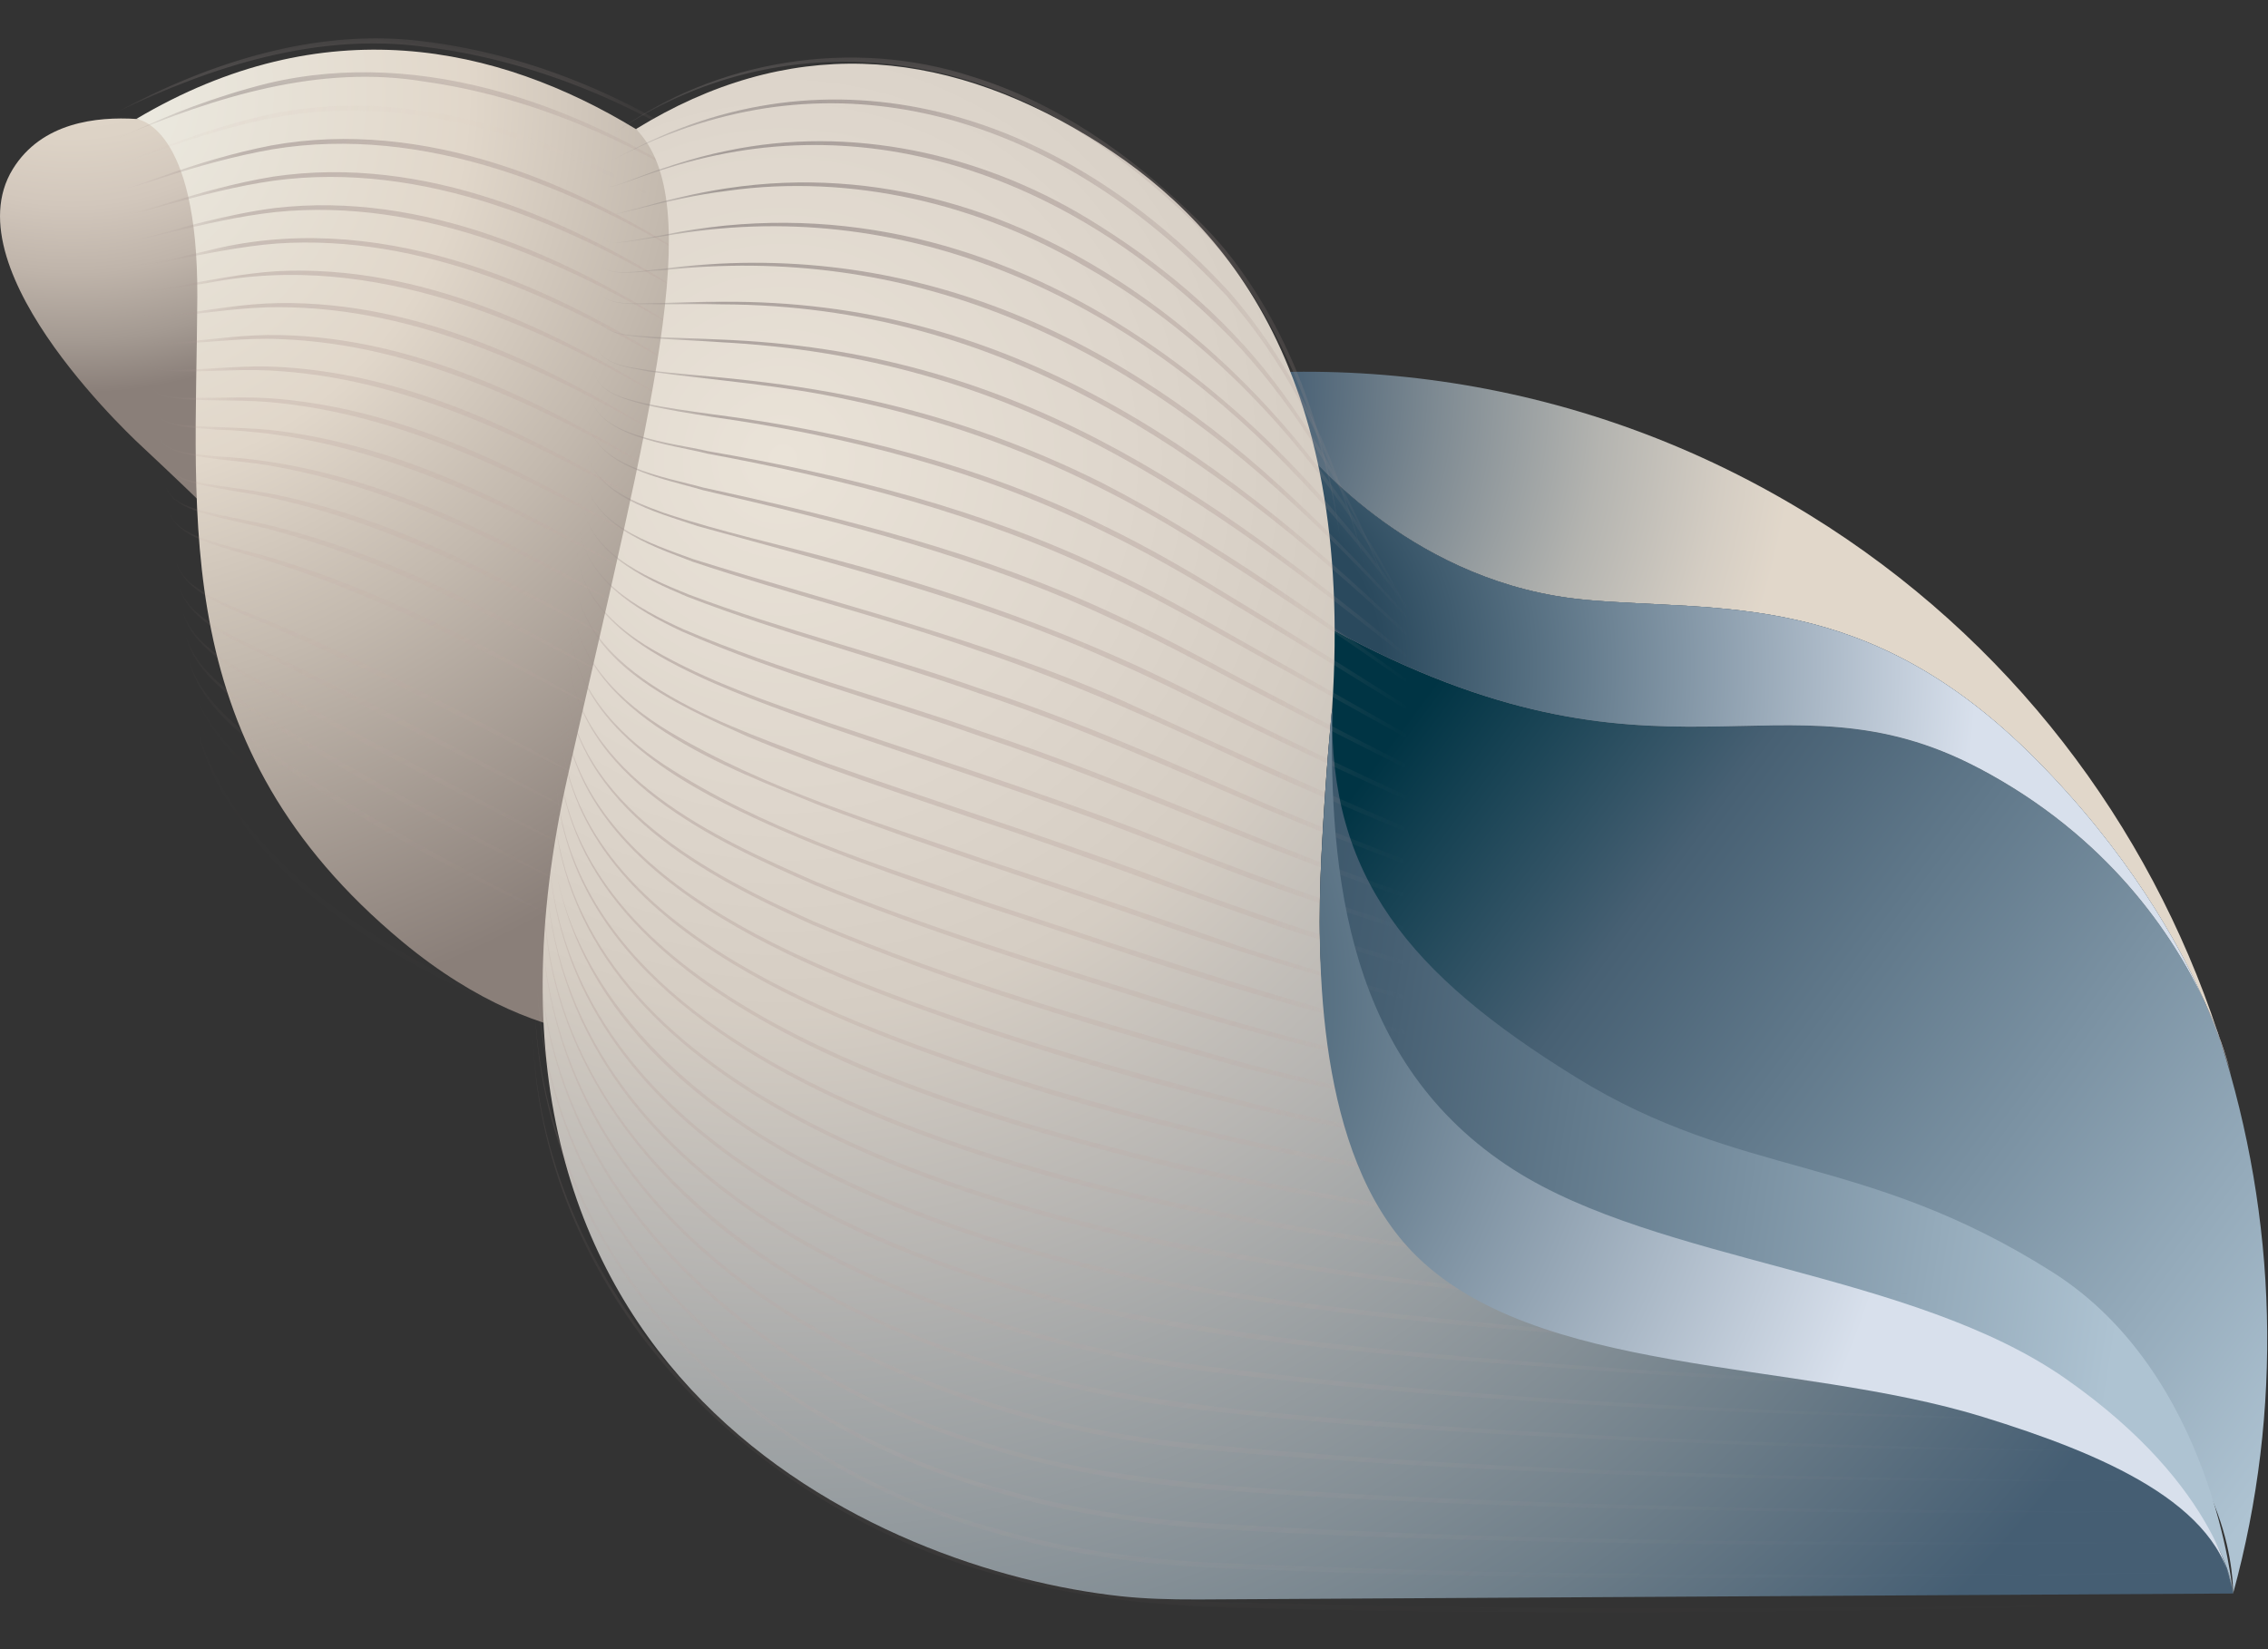 <svg width="33" height="24" viewBox="0 0 33 24" fill="none" xmlns="http://www.w3.org/2000/svg">
<rect x="0" y="0" width="33" height="24" fill="#333333" stroke="none"/>
<path d="M23.066 8.729C25.03 8.908 27.159 8.569 29.62 11.048C30.954 12.392 31.692 13.707 32.08 14.584C32.156 14.746 32.218 14.895 32.269 15.027C31.268 12 29.245 9.293 26.334 7.497C24.695 6.485 22.929 5.853 21.138 5.575C20.249 5.437 19.354 5.386 18.465 5.42C18.605 5.727 18.731 6.05 18.843 6.387C19.112 6.727 20.631 8.506 23.066 8.728V8.729Z" fill="url(#paint0_radial_998_663)"/>
<path d="M3.247 2.084C3.247 2.084 2.663 1.773 1.982 1.731C1.411 1.696 0.607 1.777 0.186 2.461C-0.738 3.962 2.086 6.517 2.086 6.517C3.779 8.098 4.725 9.144 4.725 9.144L6.072 4.31C6.072 4.31 4.849 2.496 3.247 2.085L3.247 2.084Z" fill="url(#paint1_radial_998_663)"/>
<path d="M9.889 2.902C9.889 2.902 9.752 2.181 9.252 1.878C7.232 0.65 4.709 0.114 1.981 1.732C1.981 1.732 2.884 1.798 2.871 4.325C2.855 7.607 2.438 10.861 5.848 13.699C8.037 15.521 9.803 15.063 9.803 15.063L9.889 2.902H9.889Z" fill="url(#paint2_radial_998_663)"/>
<mask id="mask0_998_663" style="mask-type:luminance" maskUnits="userSpaceOnUse" x="1" y="0" width="9" height="16">
<path d="M9.889 2.902C9.889 2.902 9.752 2.181 9.252 1.878C7.232 0.65 4.709 0.114 1.981 1.732C1.981 1.732 2.884 1.798 2.871 4.325C2.855 7.607 2.438 10.861 5.848 13.699C8.037 15.521 9.803 15.063 9.803 15.063L9.889 2.902H9.889Z" fill="white"/>
</mask>
<g mask="url(#mask0_998_663)">
<path d="M1.685 1.639C3.057 0.903 4.626 0.395 6.198 0.606C7.754 0.803 9.243 1.442 10.515 2.349C9.216 1.499 7.736 0.871 6.189 0.683C4.625 0.467 3.078 0.962 1.685 1.639H1.685Z" fill="url(#paint3_radial_998_663)"/>
<path d="M10.415 2.855C9.135 2.029 7.694 1.401 6.18 1.188C4.646 0.932 3.133 1.411 1.734 2.002C1.823 1.972 1.908 1.924 1.996 1.887C2.253 1.772 2.531 1.651 2.793 1.555C3.154 1.422 3.521 1.306 3.894 1.213C6.17 0.671 8.552 1.561 10.415 2.855H10.415Z" fill="url(#paint4_radial_998_663)"/>
<path d="M10.313 3.36C8.44 2.184 6.173 1.285 3.936 1.721C3.294 1.851 2.663 2.056 2.049 2.284L1.917 2.332L1.85 2.354C1.828 2.359 1.803 2.372 1.782 2.365C1.816 2.373 1.88 2.336 1.914 2.326L2.045 2.273C2.654 2.022 3.28 1.805 3.924 1.663C6.171 1.194 8.478 2.103 10.314 3.36H10.313Z" fill="url(#paint5_radial_998_663)"/>
<path d="M10.213 3.865C8.367 2.726 6.168 1.809 3.963 2.173C3.419 2.268 2.885 2.419 2.359 2.587C2.278 2.614 2.044 2.688 1.963 2.712C1.921 2.719 1.858 2.749 1.83 2.727C1.846 2.743 1.875 2.729 1.895 2.726C1.939 2.717 2.048 2.675 2.092 2.661L2.352 2.568C2.874 2.381 3.406 2.222 3.951 2.116C6.167 1.718 8.403 2.646 10.213 3.866L10.213 3.865Z" fill="url(#paint6_radial_998_663)"/>
<path d="M10.113 4.37C8.291 3.265 6.16 2.337 3.987 2.629C3.451 2.705 2.924 2.842 2.403 2.988C2.319 3.012 2.093 3.076 2.008 3.092C1.966 3.097 1.905 3.121 1.878 3.09C1.904 3.12 1.971 3.092 2.007 3.086C2.09 3.067 2.309 2.995 2.396 2.969C2.914 2.803 3.439 2.658 3.978 2.57C6.162 2.247 8.327 3.184 10.112 4.37H10.113Z" fill="url(#paint7_radial_998_663)"/>
<path d="M10.013 4.875C8.215 3.801 6.15 2.869 4.01 3.086C3.482 3.144 2.961 3.266 2.444 3.39C2.293 3.423 2.142 3.471 1.986 3.477C1.965 3.475 1.937 3.474 1.928 3.452C1.953 3.49 2.014 3.469 2.052 3.466C2.357 3.404 2.652 3.305 2.954 3.232C3.3 3.147 3.648 3.073 4.002 3.027C6.154 2.779 8.251 3.722 10.013 4.875Z" fill="url(#paint8_radial_998_663)"/>
<path d="M9.912 5.38C8.137 4.337 6.134 3.401 4.028 3.544C3.527 3.581 2.978 3.696 2.482 3.793C2.333 3.818 2.181 3.861 2.028 3.848C2.007 3.844 1.982 3.836 1.975 3.814C1.983 3.836 2.007 3.842 2.028 3.845C2.181 3.85 2.33 3.802 2.478 3.773L2.988 3.656C5.421 3.024 7.897 4.059 9.912 5.38Z" fill="url(#paint9_radial_998_663)"/>
<path d="M9.811 5.885C7.78 4.692 5.428 3.642 3.026 4.118L2.518 4.197C2.37 4.213 2.217 4.252 2.069 4.219C2.049 4.212 2.029 4.199 2.023 4.177C2.039 4.22 2.094 4.222 2.133 4.224C2.261 4.224 2.388 4.198 2.514 4.177C3.006 4.083 3.542 3.977 4.04 3.946C6.123 3.845 8.095 4.793 9.811 5.886L9.811 5.885Z" fill="url(#paint10_radial_998_663)"/>
<path d="M9.711 6.39C7.981 5.405 6.091 4.469 4.058 4.471C3.554 4.466 3.054 4.551 2.552 4.599C2.426 4.61 2.299 4.626 2.173 4.606C2.133 4.598 2.085 4.582 2.072 4.539C2.087 4.581 2.135 4.594 2.174 4.6C2.299 4.614 2.425 4.593 2.549 4.579C3.05 4.51 3.549 4.418 4.056 4.411C6.103 4.38 8.016 5.327 9.711 6.39Z" fill="url(#paint11_radial_998_663)"/>
<path d="M9.611 6.896C7.901 5.937 6.064 5.004 4.068 4.935C3.572 4.913 3.078 4.981 2.583 5.003C2.46 5.006 2.332 5.016 2.212 4.981C2.173 4.969 2.132 4.944 2.121 4.903C2.134 4.944 2.175 4.965 2.213 4.975C2.334 5.003 2.46 4.99 2.582 4.983C3.077 4.94 3.571 4.865 4.068 4.876C6.077 4.916 7.937 5.859 9.611 6.896Z" fill="url(#paint12_radial_998_663)"/>
<path d="M9.51 7.401C7.82 6.468 6.032 5.539 4.074 5.401C3.587 5.361 3.1 5.41 2.612 5.405C2.491 5.401 2.364 5.402 2.25 5.351C2.213 5.335 2.18 5.304 2.169 5.264C2.182 5.303 2.215 5.332 2.253 5.346C2.367 5.389 2.492 5.385 2.612 5.385C3.1 5.37 3.589 5.312 4.077 5.341C6.048 5.452 7.856 6.39 9.511 7.401H9.51Z" fill="url(#paint13_radial_998_663)"/>
<path d="M9.41 7.906C7.738 6.997 5.994 6.075 4.076 5.867C3.599 5.81 3.118 5.842 2.638 5.807C2.493 5.786 2.278 5.789 2.217 5.627C2.285 5.784 2.495 5.771 2.639 5.786C3.119 5.801 3.601 5.761 4.081 5.808C6.013 5.988 7.774 6.919 9.409 7.906H9.41Z" fill="url(#paint14_radial_998_663)"/>
<path d="M9.309 8.41C7.389 7.374 5.365 6.308 3.135 6.252C2.901 6.22 2.356 6.248 2.266 5.989C2.327 6.146 2.522 6.161 2.666 6.185C3.134 6.231 3.615 6.212 4.082 6.275C5.975 6.524 7.692 7.447 9.309 8.41Z" fill="url(#paint15_radial_998_663)"/>
<path d="M9.208 8.916C7.57 8.052 5.906 7.146 4.068 6.802C3.613 6.708 3.14 6.705 2.685 6.602C2.542 6.565 2.358 6.512 2.313 6.353C2.336 6.428 2.4 6.482 2.469 6.514C2.682 6.608 2.92 6.617 3.15 6.641C5.345 6.756 7.351 7.82 9.208 8.917L9.208 8.916Z" fill="url(#paint16_radial_998_663)"/>
<path d="M9.108 9.421C7.486 8.578 5.854 7.681 4.058 7.27C3.762 7.197 3.457 7.158 3.155 7.102C2.932 7.056 2.694 7.022 2.498 6.896C2.435 6.852 2.381 6.79 2.362 6.714C2.385 6.789 2.44 6.847 2.505 6.886C2.702 7.003 2.938 7.028 3.161 7.066C3.463 7.113 3.769 7.146 4.07 7.212C5.872 7.595 7.527 8.503 9.108 9.421L9.108 9.421Z" fill="url(#paint17_radial_998_663)"/>
<path d="M9.008 9.926C7.398 9.102 5.796 8.217 4.043 7.737C3.754 7.653 3.456 7.599 3.162 7.525C2.945 7.465 2.711 7.413 2.533 7.266C2.476 7.215 2.431 7.151 2.412 7.076C2.435 7.149 2.483 7.21 2.541 7.257C2.722 7.394 2.954 7.437 3.171 7.488C3.465 7.553 3.765 7.601 4.059 7.679C5.825 8.134 7.436 9.025 9.008 9.926L9.008 9.926Z" fill="url(#paint18_radial_998_663)"/>
<path d="M8.907 10.431C7.31 9.626 5.732 8.752 4.023 8.202C3.741 8.107 3.45 8.037 3.164 7.944C2.954 7.87 2.729 7.796 2.569 7.633C2.518 7.578 2.479 7.511 2.459 7.439C2.482 7.51 2.524 7.574 2.577 7.625C2.741 7.779 2.964 7.843 3.175 7.908C3.461 7.993 3.754 8.056 4.04 8.145C5.763 8.67 7.347 9.549 8.907 10.431H8.907Z" fill="url(#paint19_radial_998_663)"/>
<path d="M8.807 10.936C7.745 10.414 6.706 9.848 5.629 9.357C5.095 9.107 4.552 8.873 3.998 8.666C3.533 8.467 2.966 8.385 2.606 8C2.561 7.941 2.528 7.873 2.508 7.802C2.532 7.872 2.568 7.937 2.615 7.993C2.764 8.158 2.975 8.246 3.179 8.324C3.455 8.429 3.739 8.509 4.019 8.61C4.579 8.806 5.124 9.041 5.662 9.287C6.738 9.785 7.773 10.359 8.807 10.936H8.807Z" fill="url(#paint20_radial_998_663)"/>
<path d="M8.706 11.441C7.651 10.931 6.62 10.372 5.563 9.866C5.038 9.607 4.507 9.36 3.97 9.127C3.574 8.944 3.137 8.814 2.796 8.529C2.683 8.433 2.594 8.307 2.557 8.164C2.602 8.304 2.695 8.424 2.809 8.513C3.16 8.78 3.592 8.899 3.993 9.072C4.537 9.294 5.069 9.543 5.597 9.797C6.635 10.302 7.695 10.885 8.707 11.441H8.706Z" fill="url(#paint21_radial_998_663)"/>
<path d="M8.606 11.946C7.697 11.517 6.402 10.835 5.492 10.373C4.975 10.106 4.457 9.844 3.936 9.585C3.552 9.384 3.131 9.217 2.821 8.903C2.719 8.798 2.641 8.668 2.604 8.527C2.65 8.665 2.731 8.789 2.836 8.888C3.157 9.184 3.574 9.34 3.962 9.531C4.488 9.78 5.008 10.042 5.527 10.304C6.429 10.766 7.703 11.456 8.606 11.946V11.946Z" fill="url(#paint22_radial_998_663)"/>
<path d="M8.506 12.451C7.458 11.963 6.436 11.422 5.416 10.879C4.909 10.602 4.401 10.325 3.9 10.037C3.53 9.818 3.129 9.612 2.85 9.274C2.759 9.16 2.689 9.029 2.653 8.889C2.698 9.027 2.772 9.153 2.866 9.261C3.157 9.583 3.554 9.776 3.929 9.986C4.436 10.263 4.943 10.54 5.453 10.811C6.314 11.276 7.651 11.996 8.506 12.452V12.451Z" fill="url(#paint23_radial_998_663)"/>
<path d="M8.405 12.957C7.359 12.478 6.338 11.947 5.335 11.383C4.836 11.096 4.341 10.803 3.861 10.486C3.396 10.173 2.853 9.826 2.702 9.252C2.886 9.814 3.422 10.133 3.893 10.436C4.379 10.742 4.873 11.035 5.373 11.316C6.371 11.887 7.388 12.423 8.406 12.957H8.405Z" fill="url(#paint24_radial_998_663)"/>
<path d="M8.305 13.461C6.741 12.75 5.2 11.957 3.82 10.927C3.372 10.585 2.895 10.182 2.75 9.614C2.927 10.17 3.401 10.548 3.855 10.88C5.249 11.884 6.782 12.673 8.305 13.461Z" fill="url(#paint25_radial_998_663)"/>
<path d="M8.204 13.967C6.717 13.309 3.194 11.622 2.798 9.977C3.25 11.539 6.764 13.223 8.204 13.967Z" fill="url(#paint26_radial_998_663)"/>
<path d="M8.104 14.472C6.393 13.73 3.355 12.272 2.847 10.339C3.455 12.224 6.421 13.626 8.104 14.472Z" fill="url(#paint27_radial_998_663)"/>
<path d="M8.003 14.977C6.209 14.202 4.216 13.267 3.211 11.5C3.076 11.247 2.965 10.979 2.895 10.702C3.639 12.907 6.059 14.016 8.003 14.977Z" fill="url(#paint28_radial_998_663)"/>
</g>
<path d="M32.306 15.146C32.249 14.99 32.175 14.8 32.08 14.584C31.624 13.611 30.676 12.172 28.796 11.181C25.889 9.647 24.186 11.776 19.366 9.15C19.389 9.526 19.396 9.911 19.384 10.306C19.268 13.949 19.638 14.252 19.638 14.252L22.168 17.247L25.991 18.441C25.991 18.441 28.679 18.784 30.614 20.008C32.517 21.21 32.493 23.125 32.492 23.189C33.225 20.523 33.133 17.722 32.307 15.146H32.306Z" fill="url(#paint29_linear_998_663)"/>
<path d="M32.461 15.643C32.461 15.643 32.412 15.405 32.268 15.028C32.281 15.067 32.293 15.107 32.306 15.146C32.419 15.461 32.461 15.643 32.461 15.643H32.461Z" fill="url(#paint30_linear_998_663)"/>
<path d="M18.799 6.332L18.433 8.605C18.757 8.807 19.067 8.987 19.366 9.149C19.303 8.152 19.12 7.225 18.843 6.388C18.814 6.352 18.799 6.332 18.799 6.332Z" fill="url(#paint31_linear_998_663)"/>
<path d="M28.796 11.18C30.676 12.172 31.625 13.61 32.08 14.584C31.692 13.707 30.954 12.392 29.62 11.048C27.159 8.569 25.03 8.908 23.065 8.729C20.63 8.507 19.111 6.728 18.842 6.388C19.119 7.225 19.303 8.152 19.365 9.149C24.185 11.776 25.889 9.646 28.795 11.18H28.796Z" fill="url(#paint32_radial_998_663)"/>
<path d="M28.796 11.18C30.676 12.172 31.625 13.61 32.08 14.584C31.692 13.707 30.954 12.392 29.62 11.048C27.159 8.569 25.03 8.908 23.065 8.729C20.63 8.507 19.111 6.728 18.842 6.388C19.119 7.225 19.303 8.152 19.365 9.149C24.185 11.776 25.889 9.646 28.795 11.18H28.796Z" fill="url(#paint33_radial_998_663)"/>
<path d="M32.306 15.146C32.294 15.107 32.282 15.067 32.269 15.028C32.218 14.896 32.156 14.746 32.08 14.584C32.175 14.8 32.25 14.99 32.307 15.146H32.306Z" fill="url(#paint34_radial_998_663)"/>
<path d="M32.306 15.146C32.294 15.107 32.282 15.067 32.269 15.028C32.218 14.896 32.156 14.746 32.08 14.584C32.175 14.8 32.25 14.99 32.307 15.146H32.306Z" fill="url(#paint35_linear_998_663)"/>
<path d="M15.835 1.985C13.657 0.664 11.453 0.525 9.253 1.878C10.308 2.947 9.459 6.016 8.266 11.271C6.277 20.029 12.787 22.848 16.304 23.229C16.633 23.265 17.014 23.279 17.437 23.277L32.491 23.19C32.32 21.883 30.581 20.552 28.854 20.017C26.121 19.17 22.304 19.439 20.544 17.608C19.176 16.185 19.15 14.058 19.226 12.474C19.285 11.253 19.383 10.306 19.383 10.305C19.714 5.315 17.758 3.151 15.835 1.985L15.835 1.985Z" fill="url(#paint36_radial_998_663)"/>
<path d="M32.491 23.191C32.491 23.191 32.207 19.996 29.863 18.512C27.122 16.777 25.34 17.164 22.935 15.68C20.497 14.176 19.335 12.758 19.384 10.306C19.384 10.306 19.286 11.254 19.227 12.475C19.151 14.059 19.177 16.186 20.544 17.609C22.305 19.44 26.122 19.172 28.855 20.018C30.582 20.553 32.321 21.885 32.492 23.191L32.491 23.191Z" fill="url(#paint37_linear_998_663)"/>
<mask id="mask1_998_663" style="mask-type:luminance" maskUnits="userSpaceOnUse" x="7" y="0" width="26" height="24">
<path d="M15.835 1.985C13.657 0.664 11.453 0.525 9.253 1.878C10.308 2.947 9.459 6.016 8.266 11.271C6.277 20.029 12.787 22.848 16.304 23.229C16.633 23.265 17.014 23.279 17.437 23.277L32.491 23.19C32.32 21.883 30.581 20.552 28.854 20.017C26.121 19.17 22.304 19.439 20.544 17.608C19.176 16.185 19.15 14.058 19.226 12.474C19.285 11.253 19.383 10.306 19.383 10.305C19.714 5.315 17.758 3.151 15.835 1.985L15.835 1.985Z" fill="white"/>
</mask>
<g mask="url(#mask1_998_663)">
<path d="M8.93 1.943C10.403 0.87 12.401 0.546 14.138 1.112C15.38 1.493 16.465 2.262 17.387 3.161C17.545 3.312 17.713 3.494 17.852 3.664C18.801 4.852 19.31 6.351 19.5 7.847C19.327 6.654 18.94 5.479 18.321 4.443C18.05 3.996 17.718 3.57 17.339 3.21C16.85 2.741 16.322 2.306 15.748 1.946C13.66 0.586 11.005 0.515 8.931 1.942L8.93 1.943Z" fill="url(#paint38_radial_998_663)"/>
<path d="M8.896 2.32C8.902 2.328 8.914 2.32 8.921 2.319C8.93 2.315 8.939 2.311 8.948 2.307L8.999 2.282C9.058 2.253 9.238 2.159 9.301 2.129C12.42 0.588 15.66 1.818 17.894 4.258C18.887 5.401 19.525 6.828 19.873 8.289C19.802 7.996 19.712 7.707 19.612 7.423C19.208 6.293 18.645 5.203 17.845 4.302C15.729 2.025 12.747 0.772 9.721 1.959C9.48 2.051 9.231 2.17 9 2.283L8.948 2.307C8.94 2.311 8.931 2.315 8.922 2.318C8.914 2.32 8.902 2.327 8.897 2.319L8.896 2.32Z" fill="url(#paint39_radial_998_663)"/>
<path d="M8.862 2.698C8.867 2.719 8.894 2.713 8.91 2.711C8.966 2.7 9.019 2.679 9.072 2.66C9.564 2.468 10.067 2.296 10.585 2.193C12.377 1.815 14.266 2.235 15.82 3.175C16.854 3.801 17.803 4.589 18.539 5.552C19.273 6.514 19.846 7.595 20.247 8.732C20.145 8.449 20.026 8.172 19.897 7.898C19.383 6.812 18.735 5.777 17.901 4.908C15.736 2.706 12.766 1.475 9.716 2.446C9.505 2.509 9.282 2.592 9.074 2.665C9.021 2.683 8.967 2.702 8.912 2.713C8.895 2.715 8.868 2.72 8.863 2.698L8.862 2.698Z" fill="url(#paint40_radial_998_663)"/>
<path d="M8.829 3.075C8.844 3.176 9.18 3.049 9.254 3.037C9.692 2.915 10.134 2.805 10.585 2.739C14.958 2.078 18.872 5.402 20.621 9.174C20.487 8.902 20.34 8.638 20.185 8.377C19.114 6.556 17.655 4.934 15.805 3.887C14.245 2.968 12.393 2.525 10.59 2.776C10.14 2.832 9.696 2.933 9.256 3.046C9.128 3.073 8.998 3.124 8.866 3.112C8.848 3.109 8.829 3.095 8.829 3.075Z" fill="url(#paint41_radial_998_663)"/>
<path d="M8.795 3.452C8.814 3.588 9.119 3.504 9.214 3.497L9.664 3.417C14.472 2.439 18.612 5.716 20.995 9.616C20.832 9.359 20.658 9.107 20.478 8.861C19.939 8.122 19.353 7.415 18.712 6.763C16.325 4.306 13.13 2.808 9.668 3.435L9.215 3.506C9.102 3.52 8.986 3.542 8.873 3.524C8.836 3.519 8.797 3.493 8.795 3.452Z" fill="url(#paint42_radial_998_663)"/>
<path d="M8.761 3.829C8.775 4.062 9.457 3.916 9.624 3.915C13.21 3.439 16.321 4.872 18.882 7.313C19.784 8.16 20.617 9.078 21.369 10.059C20.597 9.095 19.748 8.193 18.842 7.356C16.258 4.939 13.214 3.533 9.625 3.934C9.444 3.931 8.776 4.065 8.761 3.83V3.829Z" fill="url(#paint43_radial_998_663)"/>
<path d="M8.728 4.206C8.753 4.486 9.37 4.4 9.574 4.411C9.887 4.402 10.2 4.391 10.514 4.392C14.575 4.357 17.601 6.465 20.423 9.161C20.875 9.595 21.318 10.04 21.743 10.5C21.309 10.049 20.858 9.613 20.397 9.189C17.546 6.538 14.559 4.447 10.513 4.429C10.2 4.422 9.887 4.427 9.574 4.429C9.361 4.414 8.75 4.487 8.728 4.206V4.206Z" fill="url(#paint44_radial_998_663)"/>
<path d="M8.695 4.584C8.727 4.904 9.274 4.876 9.515 4.903C9.833 4.919 10.152 4.925 10.47 4.941C14.726 5.099 17.513 7.08 20.674 9.689C21.163 10.098 21.646 10.514 22.118 10.943C21.637 10.524 21.146 10.118 20.65 9.718C17.43 7.139 14.747 5.204 10.469 4.979C10.151 4.957 9.832 4.945 9.515 4.923C9.266 4.889 8.726 4.909 8.695 4.584H8.695Z" fill="url(#paint45_radial_998_663)"/>
<path d="M8.661 4.961C8.699 5.316 9.173 5.339 9.449 5.39C9.771 5.432 10.095 5.455 10.418 5.487C11.065 5.548 11.711 5.631 12.349 5.759C13.627 6.011 14.868 6.444 16.032 7.025C17.767 7.92 19.345 9.086 20.932 10.215C21.456 10.6 21.977 10.988 22.491 11.384C21.969 10.998 21.441 10.62 20.91 10.246C19.851 9.495 18.776 8.763 17.683 8.063C17.139 7.71 16.579 7.383 15.998 7.094C14.841 6.51 13.607 6.08 12.338 5.816C11.386 5.606 10.411 5.536 9.446 5.407C9.166 5.349 8.695 5.318 8.661 4.96V4.961Z" fill="url(#paint46_radial_998_663)"/>
<path d="M8.627 5.338C8.657 5.705 9.084 5.797 9.379 5.869C9.702 5.939 10.031 5.982 10.359 6.028C12.336 6.28 14.29 6.779 16.083 7.662C16.681 7.951 17.259 8.284 17.824 8.631C18.959 9.317 20.081 10.024 21.199 10.74C21.756 11.1 22.312 11.462 22.865 11.827C22.305 11.472 21.742 11.121 21.178 10.772C20.053 10.07 18.923 9.376 17.787 8.691C17.221 8.346 16.646 8.018 16.049 7.731C14.265 6.846 12.321 6.343 10.354 6.066C10.027 6.013 9.698 5.964 9.375 5.887C9.078 5.809 8.65 5.707 8.627 5.338Z" fill="url(#paint47_radial_998_663)"/>
<path d="M8.594 5.716C8.632 6.352 9.807 6.447 10.297 6.565C12.302 6.91 14.294 7.413 16.137 8.296C16.752 8.584 17.345 8.918 17.935 9.252C18.816 9.748 20.596 10.756 21.475 11.257L23.24 12.269L21.456 11.29C20.566 10.799 18.787 9.809 17.9 9.313C17.309 8.981 16.719 8.651 16.103 8.366C14.269 7.48 12.285 6.972 10.289 6.601C9.794 6.473 8.62 6.355 8.593 5.715L8.594 5.716Z" fill="url(#paint48_radial_998_663)"/>
<path d="M8.561 6.093C8.614 6.787 9.689 6.943 10.231 7.095C12.265 7.538 14.299 8.045 16.194 8.929C16.827 9.216 17.44 9.547 18.051 9.874C19.278 10.521 20.512 11.155 21.753 11.779C22.372 12.093 22.992 12.404 23.614 12.711C22.986 12.415 22.36 12.115 21.736 11.813C20.489 11.203 19.247 10.583 18.018 9.936C17.405 9.611 16.794 9.284 16.162 9C14.274 8.113 12.246 7.6 10.222 7.132C9.675 6.967 8.605 6.793 8.561 6.093Z" fill="url(#paint49_radial_998_663)"/>
<path d="M8.526 6.47C8.564 7.048 9.183 7.29 9.653 7.461C10.495 7.743 11.365 7.928 12.222 8.164C13.596 8.532 14.95 8.985 16.253 9.56C16.906 9.845 17.537 10.175 18.174 10.489C19.449 11.116 20.739 11.713 22.037 12.293C22.685 12.585 23.335 12.873 23.988 13.154C23.33 12.885 22.675 12.609 22.021 12.329C20.717 11.762 19.42 11.179 18.142 10.553C17.503 10.24 16.873 9.914 16.222 9.631C14.277 8.744 12.201 8.226 10.149 7.656C9.562 7.455 8.572 7.217 8.526 6.47Z" fill="url(#paint50_radial_998_663)"/>
<path d="M8.493 6.847C8.561 7.632 9.46 7.907 10.089 8.138C12.174 8.787 14.308 9.305 16.315 10.188C18.304 11.096 20.285 12.014 22.325 12.803C23.001 13.075 23.68 13.34 24.362 13.596C23.675 13.352 22.992 13.099 22.311 12.839C20.951 12.315 19.6 11.767 18.273 11.165C16.953 10.546 15.631 9.94 14.249 9.474C12.874 8.989 11.458 8.639 10.077 8.174C9.448 7.931 8.549 7.637 8.493 6.848L8.493 6.847Z" fill="url(#paint51_radial_998_663)"/>
<path d="M8.46 7.224C8.521 8.025 9.366 8.386 10.017 8.65C11.414 9.175 12.87 9.533 14.279 10.028C15.7 10.495 17.069 11.106 18.435 11.705C19.811 12.283 21.21 12.811 22.617 13.309C23.32 13.561 24.026 13.805 24.736 14.037C24.022 13.816 23.312 13.584 22.605 13.345C21.191 12.861 19.787 12.348 18.408 11.77C17.036 11.176 15.675 10.569 14.256 10.094C12.847 9.597 11.397 9.225 10.002 8.685C9.352 8.409 8.507 8.029 8.459 7.224L8.46 7.224Z" fill="url(#paint52_radial_998_663)"/>
<path d="M8.425 7.602C8.479 8.417 9.277 8.857 9.944 9.157C11.351 9.759 12.843 10.14 14.287 10.648C16.472 11.368 18.546 12.373 20.73 13.093C22.178 13.591 23.639 14.054 25.11 14.48C23.631 14.081 22.164 13.638 20.711 13.15C18.521 12.445 16.445 11.443 14.264 10.715C12.819 10.206 11.333 9.81 9.928 9.192C9.264 8.879 8.467 8.422 8.426 7.602H8.425Z" fill="url(#paint53_radial_998_663)"/>
<path d="M8.392 7.979C8.427 8.643 8.945 9.129 9.485 9.446C10.291 9.916 11.18 10.214 12.059 10.519C13.548 11.02 15.045 11.499 16.515 12.056C17.975 12.641 19.445 13.185 20.949 13.643C22.449 14.109 23.961 14.536 25.484 14.922C23.19 14.38 20.915 13.748 18.691 12.967C17.948 12.708 17.222 12.406 16.488 12.128C15.021 11.565 13.524 11.088 12.04 10.575C11.3 10.312 10.555 10.05 9.855 9.69C9.179 9.341 8.427 8.81 8.392 7.978L8.392 7.979Z" fill="url(#paint54_radial_998_663)"/>
<path d="M8.359 8.356C8.459 9.923 10.775 10.618 12.017 11.102C13.535 11.64 15.072 12.126 16.587 12.676C18.093 13.252 19.618 13.761 21.172 14.19C22.723 14.625 24.286 15.016 25.858 15.365C23.491 14.877 21.14 14.298 18.838 13.559C17.308 13.05 15.812 12.454 14.28 11.951C13.138 11.559 11.985 11.186 10.871 10.716C9.84 10.255 8.446 9.646 8.359 8.357V8.356Z" fill="url(#paint55_radial_998_663)"/>
<path d="M8.325 8.733C8.372 9.589 9.039 10.226 9.732 10.643C11.152 11.49 12.757 11.963 14.31 12.502C15.584 12.92 16.855 13.36 18.121 13.8C19.2 14.151 20.295 14.457 21.395 14.733C22.997 15.134 24.611 15.491 26.233 15.806C22.982 15.223 19.746 14.484 16.634 13.364C15.076 12.816 13.499 12.32 11.954 11.732C10.625 11.189 8.422 10.406 8.325 8.733V8.733Z" fill="url(#paint56_radial_998_663)"/>
<path d="M8.291 9.111C8.338 9.982 8.969 10.67 9.664 11.129C11.083 12.059 12.726 12.566 14.319 13.116C16.657 13.883 19.221 14.77 21.622 15.27C23.274 15.64 24.937 15.967 26.606 16.249C23.262 15.725 19.922 15.063 16.709 13.979L14.297 13.177C13.096 12.766 11.889 12.351 10.745 11.795C9.653 11.255 8.365 10.459 8.291 9.111Z" fill="url(#paint57_radial_998_663)"/>
<path d="M8.258 9.488C8.392 11.288 10.43 12.204 11.884 12.837C13.49 13.496 15.154 14 16.81 14.516C20.116 15.578 23.556 16.167 26.981 16.691C23.544 16.226 20.101 15.631 16.787 14.589C15.132 14.065 13.469 13.552 11.864 12.884C10.394 12.236 8.377 11.317 8.258 9.488V9.488Z" fill="url(#paint58_radial_998_663)"/>
<path d="M8.224 9.865C8.353 11.714 10.334 12.737 11.839 13.409C13.883 14.279 16.034 14.884 18.169 15.488C21.186 16.257 24.27 16.729 27.355 17.133C24.261 16.782 21.174 16.308 18.151 15.556C16.007 14.964 13.865 14.334 11.818 13.456C10.296 12.767 8.338 11.745 8.224 9.865H8.224Z" fill="url(#paint59_radial_998_663)"/>
<path d="M8.19 10.243C8.384 12.934 12.168 14.202 14.345 14.952C15.644 15.374 16.961 15.744 18.286 16.073C19.606 16.384 20.972 16.64 22.309 16.853C24.11 17.137 25.916 17.379 27.729 17.576C24.78 17.296 21.838 16.9 18.937 16.293C17.38 15.955 15.838 15.51 14.325 15.014C12.14 14.25 8.346 12.959 8.19 10.243Z" fill="url(#paint60_radial_998_663)"/>
<path d="M8.157 10.62C8.373 13.439 12.052 14.781 14.355 15.562C17.017 16.431 19.767 16.991 22.541 17.373C24.389 17.629 26.244 17.846 28.103 18.017C26.241 17.875 24.384 17.676 22.533 17.424C19.757 17.054 16.995 16.515 14.334 15.623C12.02 14.823 8.34 13.471 8.157 10.619L8.157 10.62Z" fill="url(#paint61_radial_998_663)"/>
<path d="M8.124 10.997C8.359 14.297 13.033 15.823 15.736 16.58C19.89 17.706 24.201 18.093 28.477 18.46C24.666 18.196 20.842 17.84 17.107 17.006C14.119 16.263 8.343 14.703 8.124 10.997Z" fill="url(#paint62_radial_998_663)"/>
<path d="M8.089 11.374C8.469 15.984 16.377 17.485 20.093 18.039C22.998 18.451 25.924 18.707 28.851 18.901C25.92 18.754 22.992 18.502 20.084 18.103C16.375 17.584 8.395 15.999 8.089 11.374V11.374Z" fill="url(#paint63_radial_998_663)"/>
<path d="M8.056 11.752C8.396 15.799 13.927 17.459 17.288 18.12C21.223 18.85 25.233 19.109 29.225 19.344C25.226 19.168 21.218 18.906 17.273 18.196C13.905 17.516 8.345 15.832 8.056 11.752Z" fill="url(#paint64_radial_998_663)"/>
<path d="M8.023 12.129C8.145 14.241 9.818 15.84 11.573 16.804C15.2 18.784 19.431 19.047 23.469 19.421C25.51 19.579 27.554 19.7 29.6 19.786C27.553 19.73 25.506 19.626 23.465 19.472C20.412 19.214 17.309 18.994 14.373 18.057C11.596 17.157 8.242 15.396 8.023 12.128V12.129Z" fill="url(#paint65_radial_998_663)"/>
<path d="M7.989 12.506C8.301 16.36 12.601 18.263 15.915 19.009C18.474 19.551 21.094 19.735 23.701 19.926C25.79 20.061 27.881 20.161 29.974 20.228C27.881 20.191 25.787 20.109 23.697 19.977C21.09 19.793 18.461 19.635 15.899 19.079C12.57 18.309 8.258 16.397 7.989 12.506Z" fill="url(#paint66_radial_998_663)"/>
<path d="M7.955 12.883C8.335 17.394 13.646 19.403 17.539 19.88C21.785 20.42 26.073 20.55 30.347 20.671C26.071 20.611 21.778 20.475 17.529 19.956C13.62 19.455 8.287 17.433 7.955 12.883Z" fill="url(#paint67_radial_998_663)"/>
<path d="M7.922 13.261C8.147 16.691 11.382 18.913 14.421 19.816C16.513 20.466 18.718 20.583 20.891 20.75C24.163 20.968 27.444 21.058 30.722 21.112C28.535 21.11 26.348 21.067 24.163 20.98C21.977 20.89 19.791 20.779 17.616 20.536C15.445 20.294 13.277 19.692 11.414 18.526C9.564 17.393 8.019 15.5 7.922 13.26V13.261Z" fill="url(#paint68_radial_998_663)"/>
<path d="M7.889 13.638C8.268 18.404 13.479 20.733 17.71 21.037C22.158 21.449 26.632 21.502 31.097 21.555C26.63 21.562 22.155 21.505 17.702 21.114C13.461 20.796 8.214 18.432 7.889 13.638Z" fill="url(#paint69_radial_998_663)"/>
<path d="M7.854 14.015C8.065 17.564 11.219 20.109 14.438 21.027C16.076 21.537 17.799 21.626 19.5 21.731C23.486 21.949 27.48 21.987 31.47 21.997C29.189 22.026 26.908 22.019 24.627 21.974C22.346 21.929 20.064 21.864 17.789 21.688C16.65 21.611 15.514 21.42 14.42 21.088C11.194 20.156 8.019 17.585 7.855 14.015H7.854Z" fill="url(#paint70_radial_998_663)"/>
<path d="M7.821 14.392C8.026 17.999 11.138 20.704 14.448 21.631C15.562 21.964 16.718 22.129 17.88 22.184C22.528 22.464 27.189 22.45 31.845 22.439C29.516 22.482 27.187 22.493 24.858 22.469C22.529 22.444 20.2 22.401 17.875 22.261C16.712 22.203 15.547 22.031 14.429 21.693C11.112 20.752 7.98 18.02 7.821 14.392Z" fill="url(#paint71_radial_998_663)"/>
<path d="M7.788 14.77C7.989 18.433 11.057 21.3 14.456 22.236C15.596 22.574 16.779 22.716 17.964 22.753C22.712 22.967 27.468 22.921 32.219 22.881C27.467 22.981 22.711 23.022 17.961 22.83C16.773 22.789 15.58 22.641 14.438 22.298C11.03 21.347 7.943 18.454 7.788 14.77H7.788Z" fill="url(#paint72_radial_998_663)"/>
<path d="M7.754 15.147C7.954 18.867 10.975 21.896 14.466 22.84C15.629 23.186 16.84 23.301 18.05 23.321C22.896 23.468 27.747 23.391 32.593 23.323C27.747 23.451 22.895 23.523 18.048 23.398C16.836 23.374 15.614 23.253 14.448 22.901C10.942 21.935 7.913 18.897 7.755 15.146L7.754 15.147Z" fill="url(#paint73_radial_998_663)"/>
</g>
<path d="M32.491 23.191C32.491 23.191 32.33 21.654 30.056 20.064C27.825 18.505 24.143 18.379 22.02 17.02C19.608 15.475 19.335 12.758 19.384 10.306C19.384 10.306 19.286 11.254 19.227 12.474C19.15 14.059 19.176 16.789 20.544 18.212C22.305 20.043 26.122 19.775 28.855 20.621C30.581 21.155 32.32 21.884 32.491 23.191Z" fill="url(#paint74_radial_998_663)"/>
<defs>
<radialGradient id="paint0_radial_998_663" cx="0" cy="0" r="1" gradientUnits="userSpaceOnUse" gradientTransform="translate(15.382 5.603) scale(10.763 10.763)">
<stop offset="0.3" stop-color="#455E73"/>
<stop offset="0.52" stop-color="#7F8B93"/>
<stop offset="0.74" stop-color="#B4B4B0"/>
<stop offset="0.91" stop-color="#D4CDC3"/>
<stop offset="1" stop-color="#E1D7CA"/>
</radialGradient>
<radialGradient id="paint1_radial_998_663" cx="0" cy="0" r="1" gradientUnits="userSpaceOnUse" gradientTransform="translate(1.041 -1.333) scale(7.055 7.055)">
<stop stop-color="#EDECE3"/>
<stop offset="0.32" stop-color="#E1D7CA"/>
<stop offset="0.47" stop-color="#DDD3C6"/>
<stop offset="0.61" stop-color="#D2C7BC"/>
<stop offset="0.75" stop-color="#BFB4AA"/>
<stop offset="0.89" stop-color="#A49A92"/>
<stop offset="1" stop-color="#8A7F79"/>
</radialGradient>
<radialGradient id="paint2_radial_998_663" cx="0" cy="0" r="1" gradientUnits="userSpaceOnUse" gradientTransform="translate(1.191 1.398) scale(13.664 13.664)">
<stop stop-color="#EDECE3"/>
<stop offset="0.41" stop-color="#E1D7CA"/>
<stop offset="0.63" stop-color="#C3B9AE"/>
<stop offset="1" stop-color="#8A7F79"/>
</radialGradient>
<radialGradient id="paint3_radial_998_663" cx="0" cy="0" r="1" gradientUnits="userSpaceOnUse" gradientTransform="translate(3.043 -2.043) scale(18.565 18.565)">
<stop stop-color="#717272"/>
<stop offset="0.11" stop-color="#867F7E" stop-opacity="0.78"/>
<stop offset="0.26" stop-color="#A0908D" stop-opacity="0.5"/>
<stop offset="0.43" stop-color="#B59D98" stop-opacity="0.28"/>
<stop offset="0.6" stop-color="#C4A6A1" stop-opacity="0.12"/>
<stop offset="0.79" stop-color="#CDACA6" stop-opacity="0.03"/>
<stop offset="1" stop-color="#D0AEA8" stop-opacity="0"/>
</radialGradient>
<radialGradient id="paint4_radial_998_663" cx="0" cy="0" r="1" gradientUnits="userSpaceOnUse" gradientTransform="translate(3.043 -2.042) scale(18.565 18.565)">
<stop stop-color="#717272"/>
<stop offset="0.11" stop-color="#867F7E" stop-opacity="0.78"/>
<stop offset="0.26" stop-color="#A0908D" stop-opacity="0.5"/>
<stop offset="0.43" stop-color="#B59D98" stop-opacity="0.28"/>
<stop offset="0.6" stop-color="#C4A6A1" stop-opacity="0.12"/>
<stop offset="0.79" stop-color="#CDACA6" stop-opacity="0.03"/>
<stop offset="1" stop-color="#D0AEA8" stop-opacity="0"/>
</radialGradient>
<radialGradient id="paint5_radial_998_663" cx="0" cy="0" r="1" gradientUnits="userSpaceOnUse" gradientTransform="translate(-8.234 -2.043) scale(18.565 18.565)">
<stop stop-color="#717272"/>
<stop offset="0.11" stop-color="#867F7E" stop-opacity="0.78"/>
<stop offset="0.26" stop-color="#A0908D" stop-opacity="0.5"/>
<stop offset="0.43" stop-color="#B59D98" stop-opacity="0.28"/>
<stop offset="0.6" stop-color="#C4A6A1" stop-opacity="0.12"/>
<stop offset="0.79" stop-color="#CDACA6" stop-opacity="0.03"/>
<stop offset="1" stop-color="#D0AEA8" stop-opacity="0"/>
</radialGradient>
<radialGradient id="paint6_radial_998_663" cx="0" cy="0" r="1" gradientUnits="userSpaceOnUse" gradientTransform="translate(3.042 -2.043) scale(18.565 18.565)">
<stop stop-color="#717272"/>
<stop offset="0.11" stop-color="#867F7E" stop-opacity="0.78"/>
<stop offset="0.26" stop-color="#A0908D" stop-opacity="0.5"/>
<stop offset="0.43" stop-color="#B59D98" stop-opacity="0.28"/>
<stop offset="0.6" stop-color="#C4A6A1" stop-opacity="0.12"/>
<stop offset="0.79" stop-color="#CDACA6" stop-opacity="0.03"/>
<stop offset="1" stop-color="#D0AEA8" stop-opacity="0"/>
</radialGradient>
<radialGradient id="paint7_radial_998_663" cx="0" cy="0" r="1" gradientUnits="userSpaceOnUse" gradientTransform="translate(3.042 -2.043) scale(18.565)">
<stop stop-color="#717272"/>
<stop offset="0.11" stop-color="#867F7E" stop-opacity="0.78"/>
<stop offset="0.26" stop-color="#A0908D" stop-opacity="0.5"/>
<stop offset="0.43" stop-color="#B59D98" stop-opacity="0.28"/>
<stop offset="0.6" stop-color="#C4A6A1" stop-opacity="0.12"/>
<stop offset="0.79" stop-color="#CDACA6" stop-opacity="0.03"/>
<stop offset="1" stop-color="#D0AEA8" stop-opacity="0"/>
</radialGradient>
<radialGradient id="paint8_radial_998_663" cx="0" cy="0" r="1" gradientUnits="userSpaceOnUse" gradientTransform="translate(3.043 -2.043) scale(18.565 18.565)">
<stop stop-color="#717272"/>
<stop offset="0.11" stop-color="#867F7E" stop-opacity="0.78"/>
<stop offset="0.26" stop-color="#A0908D" stop-opacity="0.5"/>
<stop offset="0.43" stop-color="#B59D98" stop-opacity="0.28"/>
<stop offset="0.6" stop-color="#C4A6A1" stop-opacity="0.12"/>
<stop offset="0.79" stop-color="#CDACA6" stop-opacity="0.03"/>
<stop offset="1" stop-color="#D0AEA8" stop-opacity="0"/>
</radialGradient>
<radialGradient id="paint9_radial_998_663" cx="0" cy="0" r="1" gradientUnits="userSpaceOnUse" gradientTransform="translate(3.042 -2.043) scale(18.565 18.565)">
<stop stop-color="#717272"/>
<stop offset="0.11" stop-color="#867F7E" stop-opacity="0.78"/>
<stop offset="0.26" stop-color="#A0908D" stop-opacity="0.5"/>
<stop offset="0.43" stop-color="#B59D98" stop-opacity="0.28"/>
<stop offset="0.6" stop-color="#C4A6A1" stop-opacity="0.12"/>
<stop offset="0.79" stop-color="#CDACA6" stop-opacity="0.03"/>
<stop offset="1" stop-color="#D0AEA8" stop-opacity="0"/>
</radialGradient>
<radialGradient id="paint10_radial_998_663" cx="0" cy="0" r="1" gradientUnits="userSpaceOnUse" gradientTransform="translate(3.042 -2.043) scale(18.565 18.565)">
<stop stop-color="#717272"/>
<stop offset="0.11" stop-color="#867F7E" stop-opacity="0.78"/>
<stop offset="0.26" stop-color="#A0908D" stop-opacity="0.5"/>
<stop offset="0.43" stop-color="#B59D98" stop-opacity="0.28"/>
<stop offset="0.6" stop-color="#C4A6A1" stop-opacity="0.12"/>
<stop offset="0.79" stop-color="#CDACA6" stop-opacity="0.03"/>
<stop offset="1" stop-color="#D0AEA8" stop-opacity="0"/>
</radialGradient>
<radialGradient id="paint11_radial_998_663" cx="0" cy="0" r="1" gradientUnits="userSpaceOnUse" gradientTransform="translate(3.042 -2.043) scale(18.565 18.565)">
<stop stop-color="#717272"/>
<stop offset="0.11" stop-color="#867F7E" stop-opacity="0.78"/>
<stop offset="0.26" stop-color="#A0908D" stop-opacity="0.5"/>
<stop offset="0.43" stop-color="#B59D98" stop-opacity="0.28"/>
<stop offset="0.6" stop-color="#C4A6A1" stop-opacity="0.12"/>
<stop offset="0.79" stop-color="#CDACA6" stop-opacity="0.03"/>
<stop offset="1" stop-color="#D0AEA8" stop-opacity="0"/>
</radialGradient>
<radialGradient id="paint12_radial_998_663" cx="0" cy="0" r="1" gradientUnits="userSpaceOnUse" gradientTransform="translate(3.042 -2.043) scale(18.565 18.565)">
<stop stop-color="#717272"/>
<stop offset="0.11" stop-color="#867F7E" stop-opacity="0.78"/>
<stop offset="0.26" stop-color="#A0908D" stop-opacity="0.5"/>
<stop offset="0.43" stop-color="#B59D98" stop-opacity="0.28"/>
<stop offset="0.6" stop-color="#C4A6A1" stop-opacity="0.12"/>
<stop offset="0.79" stop-color="#CDACA6" stop-opacity="0.03"/>
<stop offset="1" stop-color="#D0AEA8" stop-opacity="0"/>
</radialGradient>
<radialGradient id="paint13_radial_998_663" cx="0" cy="0" r="1" gradientUnits="userSpaceOnUse" gradientTransform="translate(3.042 -2.043) scale(18.565 18.565)">
<stop stop-color="#717272"/>
<stop offset="0.11" stop-color="#867F7E" stop-opacity="0.78"/>
<stop offset="0.26" stop-color="#A0908D" stop-opacity="0.5"/>
<stop offset="0.43" stop-color="#B59D98" stop-opacity="0.28"/>
<stop offset="0.6" stop-color="#C4A6A1" stop-opacity="0.12"/>
<stop offset="0.79" stop-color="#CDACA6" stop-opacity="0.03"/>
<stop offset="1" stop-color="#D0AEA8" stop-opacity="0"/>
</radialGradient>
<radialGradient id="paint14_radial_998_663" cx="0" cy="0" r="1" gradientUnits="userSpaceOnUse" gradientTransform="translate(3.042 -2.043) scale(18.565)">
<stop stop-color="#717272"/>
<stop offset="0.11" stop-color="#867F7E" stop-opacity="0.78"/>
<stop offset="0.26" stop-color="#A0908D" stop-opacity="0.5"/>
<stop offset="0.43" stop-color="#B59D98" stop-opacity="0.28"/>
<stop offset="0.6" stop-color="#C4A6A1" stop-opacity="0.12"/>
<stop offset="0.79" stop-color="#CDACA6" stop-opacity="0.03"/>
<stop offset="1" stop-color="#D0AEA8" stop-opacity="0"/>
</radialGradient>
<radialGradient id="paint15_radial_998_663" cx="0" cy="0" r="1" gradientUnits="userSpaceOnUse" gradientTransform="translate(3.042 -2.043) scale(18.565 18.565)">
<stop stop-color="#717272"/>
<stop offset="0.11" stop-color="#867F7E" stop-opacity="0.78"/>
<stop offset="0.26" stop-color="#A0908D" stop-opacity="0.5"/>
<stop offset="0.43" stop-color="#B59D98" stop-opacity="0.28"/>
<stop offset="0.6" stop-color="#C4A6A1" stop-opacity="0.12"/>
<stop offset="0.79" stop-color="#CDACA6" stop-opacity="0.03"/>
<stop offset="1" stop-color="#D0AEA8" stop-opacity="0"/>
</radialGradient>
<radialGradient id="paint16_radial_998_663" cx="0" cy="0" r="1" gradientUnits="userSpaceOnUse" gradientTransform="translate(3.042 -2.043) scale(18.565 18.565)">
<stop stop-color="#717272"/>
<stop offset="0.11" stop-color="#867F7E" stop-opacity="0.78"/>
<stop offset="0.26" stop-color="#A0908D" stop-opacity="0.5"/>
<stop offset="0.43" stop-color="#B59D98" stop-opacity="0.28"/>
<stop offset="0.6" stop-color="#C4A6A1" stop-opacity="0.12"/>
<stop offset="0.79" stop-color="#CDACA6" stop-opacity="0.03"/>
<stop offset="1" stop-color="#D0AEA8" stop-opacity="0"/>
</radialGradient>
<radialGradient id="paint17_radial_998_663" cx="0" cy="0" r="1" gradientUnits="userSpaceOnUse" gradientTransform="translate(3.042 -2.043) scale(18.565 18.565)">
<stop stop-color="#717272"/>
<stop offset="0.11" stop-color="#867F7E" stop-opacity="0.78"/>
<stop offset="0.26" stop-color="#A0908D" stop-opacity="0.5"/>
<stop offset="0.43" stop-color="#B59D98" stop-opacity="0.28"/>
<stop offset="0.6" stop-color="#C4A6A1" stop-opacity="0.12"/>
<stop offset="0.79" stop-color="#CDACA6" stop-opacity="0.03"/>
<stop offset="1" stop-color="#D0AEA8" stop-opacity="0"/>
</radialGradient>
<radialGradient id="paint18_radial_998_663" cx="0" cy="0" r="1" gradientUnits="userSpaceOnUse" gradientTransform="translate(3.042 -2.043) scale(18.565 18.565)">
<stop stop-color="#717272"/>
<stop offset="0.11" stop-color="#867F7E" stop-opacity="0.78"/>
<stop offset="0.26" stop-color="#A0908D" stop-opacity="0.5"/>
<stop offset="0.43" stop-color="#B59D98" stop-opacity="0.28"/>
<stop offset="0.6" stop-color="#C4A6A1" stop-opacity="0.12"/>
<stop offset="0.79" stop-color="#CDACA6" stop-opacity="0.03"/>
<stop offset="1" stop-color="#D0AEA8" stop-opacity="0"/>
</radialGradient>
<radialGradient id="paint19_radial_998_663" cx="0" cy="0" r="1" gradientUnits="userSpaceOnUse" gradientTransform="translate(3.042 -2.043) scale(18.565 18.565)">
<stop stop-color="#717272"/>
<stop offset="0.11" stop-color="#867F7E" stop-opacity="0.78"/>
<stop offset="0.26" stop-color="#A0908D" stop-opacity="0.5"/>
<stop offset="0.43" stop-color="#B59D98" stop-opacity="0.28"/>
<stop offset="0.6" stop-color="#C4A6A1" stop-opacity="0.12"/>
<stop offset="0.79" stop-color="#CDACA6" stop-opacity="0.03"/>
<stop offset="1" stop-color="#D0AEA8" stop-opacity="0"/>
</radialGradient>
<radialGradient id="paint20_radial_998_663" cx="0" cy="0" r="1" gradientUnits="userSpaceOnUse" gradientTransform="translate(-8.234 -12.681) scale(18.565 18.565)">
<stop stop-color="#717272"/>
<stop offset="0.11" stop-color="#867F7E" stop-opacity="0.78"/>
<stop offset="0.26" stop-color="#A0908D" stop-opacity="0.5"/>
<stop offset="0.43" stop-color="#B59D98" stop-opacity="0.28"/>
<stop offset="0.6" stop-color="#C4A6A1" stop-opacity="0.12"/>
<stop offset="0.79" stop-color="#CDACA6" stop-opacity="0.03"/>
<stop offset="1" stop-color="#D0AEA8" stop-opacity="0"/>
</radialGradient>
<radialGradient id="paint21_radial_998_663" cx="0" cy="0" r="1" gradientUnits="userSpaceOnUse" gradientTransform="translate(3.042 -2.043) scale(18.565)">
<stop stop-color="#717272"/>
<stop offset="0.11" stop-color="#867F7E" stop-opacity="0.78"/>
<stop offset="0.26" stop-color="#A0908D" stop-opacity="0.5"/>
<stop offset="0.43" stop-color="#B59D98" stop-opacity="0.28"/>
<stop offset="0.6" stop-color="#C4A6A1" stop-opacity="0.12"/>
<stop offset="0.79" stop-color="#CDACA6" stop-opacity="0.03"/>
<stop offset="1" stop-color="#D0AEA8" stop-opacity="0"/>
</radialGradient>
<radialGradient id="paint22_radial_998_663" cx="0" cy="0" r="1" gradientUnits="userSpaceOnUse" gradientTransform="translate(3.042 -2.043) scale(18.565 18.565)">
<stop stop-color="#717272"/>
<stop offset="0.11" stop-color="#867F7E" stop-opacity="0.78"/>
<stop offset="0.26" stop-color="#A0908D" stop-opacity="0.5"/>
<stop offset="0.43" stop-color="#B59D98" stop-opacity="0.28"/>
<stop offset="0.6" stop-color="#C4A6A1" stop-opacity="0.12"/>
<stop offset="0.79" stop-color="#CDACA6" stop-opacity="0.03"/>
<stop offset="1" stop-color="#D0AEA8" stop-opacity="0"/>
</radialGradient>
<radialGradient id="paint23_radial_998_663" cx="0" cy="0" r="1" gradientUnits="userSpaceOnUse" gradientTransform="translate(3.042 -2.043) scale(18.565)">
<stop stop-color="#717272"/>
<stop offset="0.11" stop-color="#867F7E" stop-opacity="0.78"/>
<stop offset="0.26" stop-color="#A0908D" stop-opacity="0.5"/>
<stop offset="0.43" stop-color="#B59D98" stop-opacity="0.28"/>
<stop offset="0.6" stop-color="#C4A6A1" stop-opacity="0.12"/>
<stop offset="0.79" stop-color="#CDACA6" stop-opacity="0.03"/>
<stop offset="1" stop-color="#D0AEA8" stop-opacity="0"/>
</radialGradient>
<radialGradient id="paint24_radial_998_663" cx="0" cy="0" r="1" gradientUnits="userSpaceOnUse" gradientTransform="translate(3.042 -2.043) scale(18.565 18.565)">
<stop stop-color="#717272"/>
<stop offset="0.11" stop-color="#867F7E" stop-opacity="0.78"/>
<stop offset="0.26" stop-color="#A0908D" stop-opacity="0.5"/>
<stop offset="0.43" stop-color="#B59D98" stop-opacity="0.28"/>
<stop offset="0.6" stop-color="#C4A6A1" stop-opacity="0.12"/>
<stop offset="0.79" stop-color="#CDACA6" stop-opacity="0.03"/>
<stop offset="1" stop-color="#D0AEA8" stop-opacity="0"/>
</radialGradient>
<radialGradient id="paint25_radial_998_663" cx="0" cy="0" r="1" gradientUnits="userSpaceOnUse" gradientTransform="translate(3.042 -2.043) scale(18.565)">
<stop stop-color="#717272"/>
<stop offset="0.11" stop-color="#867F7E" stop-opacity="0.78"/>
<stop offset="0.26" stop-color="#A0908D" stop-opacity="0.5"/>
<stop offset="0.43" stop-color="#B59D98" stop-opacity="0.28"/>
<stop offset="0.6" stop-color="#C4A6A1" stop-opacity="0.12"/>
<stop offset="0.79" stop-color="#CDACA6" stop-opacity="0.03"/>
<stop offset="1" stop-color="#D0AEA8" stop-opacity="0"/>
</radialGradient>
<radialGradient id="paint26_radial_998_663" cx="0" cy="0" r="1" gradientUnits="userSpaceOnUse" gradientTransform="translate(-8.234 -2.043) scale(18.565)">
<stop stop-color="#717272"/>
<stop offset="0.11" stop-color="#867F7E" stop-opacity="0.78"/>
<stop offset="0.26" stop-color="#A0908D" stop-opacity="0.5"/>
<stop offset="0.43" stop-color="#B59D98" stop-opacity="0.28"/>
<stop offset="0.6" stop-color="#C4A6A1" stop-opacity="0.12"/>
<stop offset="0.79" stop-color="#CDACA6" stop-opacity="0.03"/>
<stop offset="1" stop-color="#D0AEA8" stop-opacity="0"/>
</radialGradient>
<radialGradient id="paint27_radial_998_663" cx="0" cy="0" r="1" gradientUnits="userSpaceOnUse" gradientTransform="translate(-8.234 -2.043) scale(18.565 18.565)">
<stop stop-color="#717272"/>
<stop offset="0.11" stop-color="#867F7E" stop-opacity="0.78"/>
<stop offset="0.26" stop-color="#A0908D" stop-opacity="0.5"/>
<stop offset="0.43" stop-color="#B59D98" stop-opacity="0.28"/>
<stop offset="0.6" stop-color="#C4A6A1" stop-opacity="0.12"/>
<stop offset="0.79" stop-color="#CDACA6" stop-opacity="0.03"/>
<stop offset="1" stop-color="#D0AEA8" stop-opacity="0"/>
</radialGradient>
<radialGradient id="paint28_radial_998_663" cx="0" cy="0" r="1" gradientUnits="userSpaceOnUse" gradientTransform="translate(3.042 -2.042) scale(18.565 18.565)">
<stop stop-color="#717272"/>
<stop offset="0.11" stop-color="#867F7E" stop-opacity="0.78"/>
<stop offset="0.26" stop-color="#A0908D" stop-opacity="0.5"/>
<stop offset="0.43" stop-color="#B59D98" stop-opacity="0.28"/>
<stop offset="0.6" stop-color="#C4A6A1" stop-opacity="0.12"/>
<stop offset="0.79" stop-color="#CDACA6" stop-opacity="0.03"/>
<stop offset="1" stop-color="#D0AEA8" stop-opacity="0"/>
</radialGradient>
<linearGradient id="paint29_linear_998_663" x1="20.498" y1="10.444" x2="33.936" y2="20.449" gradientUnits="userSpaceOnUse">
<stop stop-color="#003444"/>
<stop offset="0.26" stop-color="#476073"/>
<stop offset="1" stop-color="#AEC3D2"/>
</linearGradient>
<linearGradient id="paint30_linear_998_663" x1="42.19" y1="14.389" x2="19.302" y2="16.596" gradientUnits="userSpaceOnUse">
<stop offset="0.12" stop-color="white"/>
<stop offset="0.23" stop-color="#FCFBFB"/>
<stop offset="0.33" stop-color="#F6F0EF"/>
<stop offset="0.44" stop-color="#EBDDDB"/>
<stop offset="0.55" stop-color="#DCC4C0"/>
<stop offset="0.62" stop-color="#D0AEA8"/>
<stop offset="0.8" stop-color="#8D8C89"/>
<stop offset="0.91" stop-color="#4A4A4A"/>
</linearGradient>
<linearGradient id="paint31_linear_998_663" x1="41.342" y1="5.595" x2="18.454" y2="7.802" gradientUnits="userSpaceOnUse">
<stop offset="0.12" stop-color="white"/>
<stop offset="0.23" stop-color="#FCFBFB"/>
<stop offset="0.33" stop-color="#F6F0EF"/>
<stop offset="0.44" stop-color="#EBDDDB"/>
<stop offset="0.55" stop-color="#DCC4C0"/>
<stop offset="0.62" stop-color="#D0AEA8"/>
<stop offset="0.8" stop-color="#8D8C89"/>
<stop offset="0.91" stop-color="#4A4A4A"/>
</linearGradient>
<radialGradient id="paint32_radial_998_663" cx="0" cy="0" r="1" gradientUnits="userSpaceOnUse" gradientTransform="translate(19.054 4.048) scale(24.513 24.513)">
<stop stop-color="#4F697D"/>
<stop offset="1" stop-color="#B4C7D6"/>
</radialGradient>
<radialGradient id="paint33_radial_998_663" cx="0" cy="0" r="1" gradientUnits="userSpaceOnUse" gradientTransform="translate(17.337 9.699) scale(11.432)">
<stop offset="0.24" stop-color="#2A495D"/>
<stop offset="1" stop-color="#D8E0EC"/>
</radialGradient>
<radialGradient id="paint34_radial_998_663" cx="0" cy="0" r="1" gradientUnits="userSpaceOnUse" gradientTransform="translate(19.053 4.048) scale(24.513 24.513)">
<stop stop-color="#4F697D"/>
<stop offset="1" stop-color="#B4C7D6"/>
</radialGradient>
<linearGradient id="paint35_linear_998_663" x1="42.144" y1="13.906" x2="19.256" y2="16.113" gradientUnits="userSpaceOnUse">
<stop offset="0.12" stop-color="white"/>
<stop offset="0.23" stop-color="#FCFBFB"/>
<stop offset="0.33" stop-color="#F6F0EF"/>
<stop offset="0.44" stop-color="#EBDDDB"/>
<stop offset="0.55" stop-color="#DCC4C0"/>
<stop offset="0.62" stop-color="#D0AEA8"/>
<stop offset="0.8" stop-color="#8D8C89"/>
<stop offset="0.91" stop-color="#4A4A4A"/>
</linearGradient>
<radialGradient id="paint36_radial_998_663" cx="0" cy="0" r="1" gradientUnits="userSpaceOnUse" gradientTransform="translate(11.333 6.553) rotate(-58.12) scale(24.049 24.049)">
<stop stop-color="#EAE3D8"/>
<stop offset="0.21" stop-color="#DED6CC"/>
<stop offset="0.34" stop-color="#D5CDC3"/>
<stop offset="0.49" stop-color="#B8B6B3"/>
<stop offset="0.82" stop-color="#6F7F8A"/>
<stop offset="1" stop-color="#455E73"/>
</radialGradient>
<linearGradient id="paint37_linear_998_663" x1="16.174" y1="15.226" x2="31.095" y2="17.552" gradientUnits="userSpaceOnUse">
<stop stop-color="#2A495D"/>
<stop offset="0.26" stop-color="#476073"/>
<stop offset="1" stop-color="#AEC3D2"/>
</linearGradient>
<radialGradient id="paint38_radial_998_663" cx="0" cy="0" r="1" gradientUnits="userSpaceOnUse" gradientTransform="translate(6.31 0.909) scale(34.393 34.393)">
<stop stop-color="#717272"/>
<stop offset="0.11" stop-color="#867F7E" stop-opacity="0.78"/>
<stop offset="0.26" stop-color="#A0908D" stop-opacity="0.5"/>
<stop offset="0.43" stop-color="#B59D98" stop-opacity="0.28"/>
<stop offset="0.6" stop-color="#C4A6A1" stop-opacity="0.12"/>
<stop offset="0.79" stop-color="#CDACA6" stop-opacity="0.03"/>
<stop offset="1" stop-color="#D0AEA8" stop-opacity="0"/>
</radialGradient>
<radialGradient id="paint39_radial_998_663" cx="0" cy="0" r="1" gradientUnits="userSpaceOnUse" gradientTransform="translate(6.31 0.909) scale(34.393 34.393)">
<stop stop-color="#717272"/>
<stop offset="0.11" stop-color="#867F7E" stop-opacity="0.78"/>
<stop offset="0.26" stop-color="#A0908D" stop-opacity="0.5"/>
<stop offset="0.43" stop-color="#B59D98" stop-opacity="0.28"/>
<stop offset="0.6" stop-color="#C4A6A1" stop-opacity="0.12"/>
<stop offset="0.79" stop-color="#CDACA6" stop-opacity="0.03"/>
<stop offset="1" stop-color="#D0AEA8" stop-opacity="0"/>
</radialGradient>
<radialGradient id="paint40_radial_998_663" cx="0" cy="0" r="1" gradientUnits="userSpaceOnUse" gradientTransform="translate(6.31 0.909) scale(34.393 34.393)">
<stop stop-color="#717272"/>
<stop offset="0.11" stop-color="#867F7E" stop-opacity="0.78"/>
<stop offset="0.26" stop-color="#A0908D" stop-opacity="0.5"/>
<stop offset="0.43" stop-color="#B59D98" stop-opacity="0.28"/>
<stop offset="0.6" stop-color="#C4A6A1" stop-opacity="0.12"/>
<stop offset="0.79" stop-color="#CDACA6" stop-opacity="0.03"/>
<stop offset="1" stop-color="#D0AEA8" stop-opacity="0"/>
</radialGradient>
<radialGradient id="paint41_radial_998_663" cx="0" cy="0" r="1" gradientUnits="userSpaceOnUse" gradientTransform="translate(6.31 0.909) scale(34.393)">
<stop stop-color="#717272"/>
<stop offset="0.11" stop-color="#867F7E" stop-opacity="0.78"/>
<stop offset="0.26" stop-color="#A0908D" stop-opacity="0.5"/>
<stop offset="0.43" stop-color="#B59D98" stop-opacity="0.28"/>
<stop offset="0.6" stop-color="#C4A6A1" stop-opacity="0.12"/>
<stop offset="0.79" stop-color="#CDACA6" stop-opacity="0.03"/>
<stop offset="1" stop-color="#D0AEA8" stop-opacity="0"/>
</radialGradient>
<radialGradient id="paint42_radial_998_663" cx="0" cy="0" r="1" gradientUnits="userSpaceOnUse" gradientTransform="translate(6.31 0.909) scale(34.393 34.393)">
<stop stop-color="#717272"/>
<stop offset="0.11" stop-color="#867F7E" stop-opacity="0.78"/>
<stop offset="0.26" stop-color="#A0908D" stop-opacity="0.5"/>
<stop offset="0.43" stop-color="#B59D98" stop-opacity="0.28"/>
<stop offset="0.6" stop-color="#C4A6A1" stop-opacity="0.12"/>
<stop offset="0.79" stop-color="#CDACA6" stop-opacity="0.03"/>
<stop offset="1" stop-color="#D0AEA8" stop-opacity="0"/>
</radialGradient>
<radialGradient id="paint43_radial_998_663" cx="0" cy="0" r="1" gradientUnits="userSpaceOnUse" gradientTransform="translate(6.31 0.909) scale(34.393 34.393)">
<stop stop-color="#717272"/>
<stop offset="0.11" stop-color="#867F7E" stop-opacity="0.78"/>
<stop offset="0.26" stop-color="#A0908D" stop-opacity="0.5"/>
<stop offset="0.43" stop-color="#B59D98" stop-opacity="0.28"/>
<stop offset="0.6" stop-color="#C4A6A1" stop-opacity="0.12"/>
<stop offset="0.79" stop-color="#CDACA6" stop-opacity="0.03"/>
<stop offset="1" stop-color="#D0AEA8" stop-opacity="0"/>
</radialGradient>
<radialGradient id="paint44_radial_998_663" cx="0" cy="0" r="1" gradientUnits="userSpaceOnUse" gradientTransform="translate(6.31 0.909) scale(34.393 34.393)">
<stop stop-color="#717272"/>
<stop offset="0.11" stop-color="#867F7E" stop-opacity="0.78"/>
<stop offset="0.26" stop-color="#A0908D" stop-opacity="0.5"/>
<stop offset="0.43" stop-color="#B59D98" stop-opacity="0.28"/>
<stop offset="0.6" stop-color="#C4A6A1" stop-opacity="0.12"/>
<stop offset="0.79" stop-color="#CDACA6" stop-opacity="0.03"/>
<stop offset="1" stop-color="#D0AEA8" stop-opacity="0"/>
</radialGradient>
<radialGradient id="paint45_radial_998_663" cx="0" cy="0" r="1" gradientUnits="userSpaceOnUse" gradientTransform="translate(6.31 0.909) scale(34.393 34.393)">
<stop stop-color="#717272"/>
<stop offset="0.11" stop-color="#867F7E" stop-opacity="0.78"/>
<stop offset="0.26" stop-color="#A0908D" stop-opacity="0.5"/>
<stop offset="0.43" stop-color="#B59D98" stop-opacity="0.28"/>
<stop offset="0.6" stop-color="#C4A6A1" stop-opacity="0.12"/>
<stop offset="0.79" stop-color="#CDACA6" stop-opacity="0.03"/>
<stop offset="1" stop-color="#D0AEA8" stop-opacity="0"/>
</radialGradient>
<radialGradient id="paint46_radial_998_663" cx="0" cy="0" r="1" gradientUnits="userSpaceOnUse" gradientTransform="translate(6.31 0.909) scale(34.393 34.393)">
<stop stop-color="#717272"/>
<stop offset="0.11" stop-color="#867F7E" stop-opacity="0.78"/>
<stop offset="0.26" stop-color="#A0908D" stop-opacity="0.5"/>
<stop offset="0.43" stop-color="#B59D98" stop-opacity="0.28"/>
<stop offset="0.6" stop-color="#C4A6A1" stop-opacity="0.12"/>
<stop offset="0.79" stop-color="#CDACA6" stop-opacity="0.03"/>
<stop offset="1" stop-color="#D0AEA8" stop-opacity="0"/>
</radialGradient>
<radialGradient id="paint47_radial_998_663" cx="0" cy="0" r="1" gradientUnits="userSpaceOnUse" gradientTransform="translate(6.31 0.909) scale(34.393)">
<stop stop-color="#717272"/>
<stop offset="0.11" stop-color="#867F7E" stop-opacity="0.78"/>
<stop offset="0.26" stop-color="#A0908D" stop-opacity="0.5"/>
<stop offset="0.43" stop-color="#B59D98" stop-opacity="0.28"/>
<stop offset="0.6" stop-color="#C4A6A1" stop-opacity="0.12"/>
<stop offset="0.79" stop-color="#CDACA6" stop-opacity="0.03"/>
<stop offset="1" stop-color="#D0AEA8" stop-opacity="0"/>
</radialGradient>
<radialGradient id="paint48_radial_998_663" cx="0" cy="0" r="1" gradientUnits="userSpaceOnUse" gradientTransform="translate(6.31 0.909) scale(34.393 34.393)">
<stop stop-color="#717272"/>
<stop offset="0.11" stop-color="#867F7E" stop-opacity="0.78"/>
<stop offset="0.26" stop-color="#A0908D" stop-opacity="0.5"/>
<stop offset="0.43" stop-color="#B59D98" stop-opacity="0.28"/>
<stop offset="0.6" stop-color="#C4A6A1" stop-opacity="0.12"/>
<stop offset="0.79" stop-color="#CDACA6" stop-opacity="0.03"/>
<stop offset="1" stop-color="#D0AEA8" stop-opacity="0"/>
</radialGradient>
<radialGradient id="paint49_radial_998_663" cx="0" cy="0" r="1" gradientUnits="userSpaceOnUse" gradientTransform="translate(6.31 0.909) scale(34.393 34.393)">
<stop stop-color="#717272"/>
<stop offset="0.11" stop-color="#867F7E" stop-opacity="0.78"/>
<stop offset="0.26" stop-color="#A0908D" stop-opacity="0.5"/>
<stop offset="0.43" stop-color="#B59D98" stop-opacity="0.28"/>
<stop offset="0.6" stop-color="#C4A6A1" stop-opacity="0.12"/>
<stop offset="0.79" stop-color="#CDACA6" stop-opacity="0.03"/>
<stop offset="1" stop-color="#D0AEA8" stop-opacity="0"/>
</radialGradient>
<radialGradient id="paint50_radial_998_663" cx="0" cy="0" r="1" gradientUnits="userSpaceOnUse" gradientTransform="translate(6.31 0.909) scale(34.393)">
<stop stop-color="#717272"/>
<stop offset="0.11" stop-color="#867F7E" stop-opacity="0.78"/>
<stop offset="0.26" stop-color="#A0908D" stop-opacity="0.5"/>
<stop offset="0.43" stop-color="#B59D98" stop-opacity="0.28"/>
<stop offset="0.6" stop-color="#C4A6A1" stop-opacity="0.12"/>
<stop offset="0.79" stop-color="#CDACA6" stop-opacity="0.03"/>
<stop offset="1" stop-color="#D0AEA8" stop-opacity="0"/>
</radialGradient>
<radialGradient id="paint51_radial_998_663" cx="0" cy="0" r="1" gradientUnits="userSpaceOnUse" gradientTransform="translate(6.31 0.909) scale(34.393 34.393)">
<stop stop-color="#717272"/>
<stop offset="0.11" stop-color="#867F7E" stop-opacity="0.78"/>
<stop offset="0.26" stop-color="#A0908D" stop-opacity="0.5"/>
<stop offset="0.43" stop-color="#B59D98" stop-opacity="0.28"/>
<stop offset="0.6" stop-color="#C4A6A1" stop-opacity="0.12"/>
<stop offset="0.79" stop-color="#CDACA6" stop-opacity="0.03"/>
<stop offset="1" stop-color="#D0AEA8" stop-opacity="0"/>
</radialGradient>
<radialGradient id="paint52_radial_998_663" cx="0" cy="0" r="1" gradientUnits="userSpaceOnUse" gradientTransform="translate(6.31 0.909) scale(34.393)">
<stop stop-color="#717272"/>
<stop offset="0.11" stop-color="#867F7E" stop-opacity="0.78"/>
<stop offset="0.26" stop-color="#A0908D" stop-opacity="0.5"/>
<stop offset="0.43" stop-color="#B59D98" stop-opacity="0.28"/>
<stop offset="0.6" stop-color="#C4A6A1" stop-opacity="0.12"/>
<stop offset="0.79" stop-color="#CDACA6" stop-opacity="0.03"/>
<stop offset="1" stop-color="#D0AEA8" stop-opacity="0"/>
</radialGradient>
<radialGradient id="paint53_radial_998_663" cx="0" cy="0" r="1" gradientUnits="userSpaceOnUse" gradientTransform="translate(6.31 0.909) scale(34.393)">
<stop stop-color="#717272"/>
<stop offset="0.11" stop-color="#867F7E" stop-opacity="0.78"/>
<stop offset="0.26" stop-color="#A0908D" stop-opacity="0.5"/>
<stop offset="0.43" stop-color="#B59D98" stop-opacity="0.28"/>
<stop offset="0.6" stop-color="#C4A6A1" stop-opacity="0.12"/>
<stop offset="0.79" stop-color="#CDACA6" stop-opacity="0.03"/>
<stop offset="1" stop-color="#D0AEA8" stop-opacity="0"/>
</radialGradient>
<radialGradient id="paint54_radial_998_663" cx="0" cy="0" r="1" gradientUnits="userSpaceOnUse" gradientTransform="translate(6.31 0.909) scale(34.393 34.393)">
<stop stop-color="#717272"/>
<stop offset="0.11" stop-color="#867F7E" stop-opacity="0.78"/>
<stop offset="0.26" stop-color="#A0908D" stop-opacity="0.5"/>
<stop offset="0.43" stop-color="#B59D98" stop-opacity="0.28"/>
<stop offset="0.6" stop-color="#C4A6A1" stop-opacity="0.12"/>
<stop offset="0.79" stop-color="#CDACA6" stop-opacity="0.03"/>
<stop offset="1" stop-color="#D0AEA8" stop-opacity="0"/>
</radialGradient>
<radialGradient id="paint55_radial_998_663" cx="0" cy="0" r="1" gradientUnits="userSpaceOnUse" gradientTransform="translate(6.31 0.909) scale(34.384 34.384)">
<stop stop-color="#717272"/>
<stop offset="0.11" stop-color="#867F7E" stop-opacity="0.78"/>
<stop offset="0.26" stop-color="#A0908D" stop-opacity="0.5"/>
<stop offset="0.43" stop-color="#B59D98" stop-opacity="0.28"/>
<stop offset="0.6" stop-color="#C4A6A1" stop-opacity="0.12"/>
<stop offset="0.79" stop-color="#CDACA6" stop-opacity="0.03"/>
<stop offset="1" stop-color="#D0AEA8" stop-opacity="0"/>
</radialGradient>
<radialGradient id="paint56_radial_998_663" cx="0" cy="0" r="1" gradientUnits="userSpaceOnUse" gradientTransform="translate(6.31 0.909) scale(34.393 34.393)">
<stop stop-color="#717272"/>
<stop offset="0.11" stop-color="#867F7E" stop-opacity="0.78"/>
<stop offset="0.26" stop-color="#A0908D" stop-opacity="0.5"/>
<stop offset="0.43" stop-color="#B59D98" stop-opacity="0.28"/>
<stop offset="0.6" stop-color="#C4A6A1" stop-opacity="0.12"/>
<stop offset="0.79" stop-color="#CDACA6" stop-opacity="0.03"/>
<stop offset="1" stop-color="#D0AEA8" stop-opacity="0"/>
</radialGradient>
<radialGradient id="paint57_radial_998_663" cx="0" cy="0" r="1" gradientUnits="userSpaceOnUse" gradientTransform="translate(6.31 0.909) scale(34.393)">
<stop stop-color="#717272"/>
<stop offset="0.11" stop-color="#867F7E" stop-opacity="0.78"/>
<stop offset="0.26" stop-color="#A0908D" stop-opacity="0.5"/>
<stop offset="0.43" stop-color="#B59D98" stop-opacity="0.28"/>
<stop offset="0.6" stop-color="#C4A6A1" stop-opacity="0.12"/>
<stop offset="0.79" stop-color="#CDACA6" stop-opacity="0.03"/>
<stop offset="1" stop-color="#D0AEA8" stop-opacity="0"/>
</radialGradient>
<radialGradient id="paint58_radial_998_663" cx="0" cy="0" r="1" gradientUnits="userSpaceOnUse" gradientTransform="translate(6.311 0.909) scale(34.393 34.393)">
<stop stop-color="#717272"/>
<stop offset="0.11" stop-color="#867F7E" stop-opacity="0.78"/>
<stop offset="0.26" stop-color="#A0908D" stop-opacity="0.5"/>
<stop offset="0.43" stop-color="#B59D98" stop-opacity="0.28"/>
<stop offset="0.6" stop-color="#C4A6A1" stop-opacity="0.12"/>
<stop offset="0.79" stop-color="#CDACA6" stop-opacity="0.03"/>
<stop offset="1" stop-color="#D0AEA8" stop-opacity="0"/>
</radialGradient>
<radialGradient id="paint59_radial_998_663" cx="0" cy="0" r="1" gradientUnits="userSpaceOnUse" gradientTransform="translate(6.31 0.909) scale(34.393 34.393)">
<stop stop-color="#717272"/>
<stop offset="0.11" stop-color="#867F7E" stop-opacity="0.78"/>
<stop offset="0.26" stop-color="#A0908D" stop-opacity="0.5"/>
<stop offset="0.43" stop-color="#B59D98" stop-opacity="0.28"/>
<stop offset="0.6" stop-color="#C4A6A1" stop-opacity="0.12"/>
<stop offset="0.79" stop-color="#CDACA6" stop-opacity="0.03"/>
<stop offset="1" stop-color="#D0AEA8" stop-opacity="0"/>
</radialGradient>
<radialGradient id="paint60_radial_998_663" cx="0" cy="0" r="1" gradientUnits="userSpaceOnUse" gradientTransform="translate(6.31 0.909) scale(34.393 34.393)">
<stop stop-color="#717272"/>
<stop offset="0.11" stop-color="#867F7E" stop-opacity="0.78"/>
<stop offset="0.26" stop-color="#A0908D" stop-opacity="0.5"/>
<stop offset="0.43" stop-color="#B59D98" stop-opacity="0.28"/>
<stop offset="0.6" stop-color="#C4A6A1" stop-opacity="0.12"/>
<stop offset="0.79" stop-color="#CDACA6" stop-opacity="0.03"/>
<stop offset="1" stop-color="#D0AEA8" stop-opacity="0"/>
</radialGradient>
<radialGradient id="paint61_radial_998_663" cx="0" cy="0" r="1" gradientUnits="userSpaceOnUse" gradientTransform="translate(6.31 0.909) scale(34.393 34.393)">
<stop stop-color="#717272"/>
<stop offset="0.11" stop-color="#867F7E" stop-opacity="0.78"/>
<stop offset="0.26" stop-color="#A0908D" stop-opacity="0.5"/>
<stop offset="0.43" stop-color="#B59D98" stop-opacity="0.28"/>
<stop offset="0.6" stop-color="#C4A6A1" stop-opacity="0.12"/>
<stop offset="0.79" stop-color="#CDACA6" stop-opacity="0.03"/>
<stop offset="1" stop-color="#D0AEA8" stop-opacity="0"/>
</radialGradient>
<radialGradient id="paint62_radial_998_663" cx="0" cy="0" r="1" gradientUnits="userSpaceOnUse" gradientTransform="translate(6.31 0.909) scale(34.393 34.393)">
<stop stop-color="#717272"/>
<stop offset="0.11" stop-color="#867F7E" stop-opacity="0.78"/>
<stop offset="0.26" stop-color="#A0908D" stop-opacity="0.5"/>
<stop offset="0.43" stop-color="#B59D98" stop-opacity="0.28"/>
<stop offset="0.6" stop-color="#C4A6A1" stop-opacity="0.12"/>
<stop offset="0.79" stop-color="#CDACA6" stop-opacity="0.03"/>
<stop offset="1" stop-color="#D0AEA8" stop-opacity="0"/>
</radialGradient>
<radialGradient id="paint63_radial_998_663" cx="0" cy="0" r="1" gradientUnits="userSpaceOnUse" gradientTransform="translate(6.31 0.909) scale(34.393 34.393)">
<stop stop-color="#717272"/>
<stop offset="0.11" stop-color="#867F7E" stop-opacity="0.78"/>
<stop offset="0.26" stop-color="#A0908D" stop-opacity="0.5"/>
<stop offset="0.43" stop-color="#B59D98" stop-opacity="0.28"/>
<stop offset="0.6" stop-color="#C4A6A1" stop-opacity="0.12"/>
<stop offset="0.79" stop-color="#CDACA6" stop-opacity="0.03"/>
<stop offset="1" stop-color="#D0AEA8" stop-opacity="0"/>
</radialGradient>
<radialGradient id="paint64_radial_998_663" cx="0" cy="0" r="1" gradientUnits="userSpaceOnUse" gradientTransform="translate(6.31 0.909) scale(34.393 34.393)">
<stop stop-color="#717272"/>
<stop offset="0.11" stop-color="#867F7E" stop-opacity="0.78"/>
<stop offset="0.26" stop-color="#A0908D" stop-opacity="0.5"/>
<stop offset="0.43" stop-color="#B59D98" stop-opacity="0.28"/>
<stop offset="0.6" stop-color="#C4A6A1" stop-opacity="0.12"/>
<stop offset="0.79" stop-color="#CDACA6" stop-opacity="0.03"/>
<stop offset="1" stop-color="#D0AEA8" stop-opacity="0"/>
</radialGradient>
<radialGradient id="paint65_radial_998_663" cx="0" cy="0" r="1" gradientUnits="userSpaceOnUse" gradientTransform="translate(6.31 0.909) scale(34.393 34.393)">
<stop stop-color="#717272"/>
<stop offset="0.11" stop-color="#867F7E" stop-opacity="0.78"/>
<stop offset="0.26" stop-color="#A0908D" stop-opacity="0.5"/>
<stop offset="0.43" stop-color="#B59D98" stop-opacity="0.28"/>
<stop offset="0.6" stop-color="#C4A6A1" stop-opacity="0.12"/>
<stop offset="0.79" stop-color="#CDACA6" stop-opacity="0.03"/>
<stop offset="1" stop-color="#D0AEA8" stop-opacity="0"/>
</radialGradient>
<radialGradient id="paint66_radial_998_663" cx="0" cy="0" r="1" gradientUnits="userSpaceOnUse" gradientTransform="translate(6.31 0.909) scale(34.393 34.393)">
<stop stop-color="#717272"/>
<stop offset="0.11" stop-color="#867F7E" stop-opacity="0.78"/>
<stop offset="0.26" stop-color="#A0908D" stop-opacity="0.5"/>
<stop offset="0.43" stop-color="#B59D98" stop-opacity="0.28"/>
<stop offset="0.6" stop-color="#C4A6A1" stop-opacity="0.12"/>
<stop offset="0.79" stop-color="#CDACA6" stop-opacity="0.03"/>
<stop offset="1" stop-color="#D0AEA8" stop-opacity="0"/>
</radialGradient>
<radialGradient id="paint67_radial_998_663" cx="0" cy="0" r="1" gradientUnits="userSpaceOnUse" gradientTransform="translate(6.31 0.909) scale(34.393 34.393)">
<stop stop-color="#717272"/>
<stop offset="0.11" stop-color="#867F7E" stop-opacity="0.78"/>
<stop offset="0.26" stop-color="#A0908D" stop-opacity="0.5"/>
<stop offset="0.43" stop-color="#B59D98" stop-opacity="0.28"/>
<stop offset="0.6" stop-color="#C4A6A1" stop-opacity="0.12"/>
<stop offset="0.79" stop-color="#CDACA6" stop-opacity="0.03"/>
<stop offset="1" stop-color="#D0AEA8" stop-opacity="0"/>
</radialGradient>
<radialGradient id="paint68_radial_998_663" cx="0" cy="0" r="1" gradientUnits="userSpaceOnUse" gradientTransform="translate(6.311 0.909) scale(34.393 34.393)">
<stop stop-color="#717272"/>
<stop offset="0.11" stop-color="#867F7E" stop-opacity="0.78"/>
<stop offset="0.26" stop-color="#A0908D" stop-opacity="0.5"/>
<stop offset="0.43" stop-color="#B59D98" stop-opacity="0.28"/>
<stop offset="0.6" stop-color="#C4A6A1" stop-opacity="0.12"/>
<stop offset="0.79" stop-color="#CDACA6" stop-opacity="0.03"/>
<stop offset="1" stop-color="#D0AEA8" stop-opacity="0"/>
</radialGradient>
<radialGradient id="paint69_radial_998_663" cx="0" cy="0" r="1" gradientUnits="userSpaceOnUse" gradientTransform="translate(6.31 0.909) scale(34.393 34.393)">
<stop stop-color="#717272"/>
<stop offset="0.11" stop-color="#867F7E" stop-opacity="0.78"/>
<stop offset="0.26" stop-color="#A0908D" stop-opacity="0.5"/>
<stop offset="0.43" stop-color="#B59D98" stop-opacity="0.28"/>
<stop offset="0.6" stop-color="#C4A6A1" stop-opacity="0.12"/>
<stop offset="0.79" stop-color="#CDACA6" stop-opacity="0.03"/>
<stop offset="1" stop-color="#D0AEA8" stop-opacity="0"/>
</radialGradient>
<radialGradient id="paint70_radial_998_663" cx="0" cy="0" r="1" gradientUnits="userSpaceOnUse" gradientTransform="translate(6.31 0.909) scale(34.393 34.393)">
<stop stop-color="#717272"/>
<stop offset="0.11" stop-color="#867F7E" stop-opacity="0.78"/>
<stop offset="0.26" stop-color="#A0908D" stop-opacity="0.5"/>
<stop offset="0.43" stop-color="#B59D98" stop-opacity="0.28"/>
<stop offset="0.6" stop-color="#C4A6A1" stop-opacity="0.12"/>
<stop offset="0.79" stop-color="#CDACA6" stop-opacity="0.03"/>
<stop offset="1" stop-color="#D0AEA8" stop-opacity="0"/>
</radialGradient>
<radialGradient id="paint71_radial_998_663" cx="0" cy="0" r="1" gradientUnits="userSpaceOnUse" gradientTransform="translate(6.31 0.909) scale(34.393)">
<stop stop-color="#717272"/>
<stop offset="0.11" stop-color="#867F7E" stop-opacity="0.78"/>
<stop offset="0.26" stop-color="#A0908D" stop-opacity="0.5"/>
<stop offset="0.43" stop-color="#B59D98" stop-opacity="0.28"/>
<stop offset="0.6" stop-color="#C4A6A1" stop-opacity="0.12"/>
<stop offset="0.79" stop-color="#CDACA6" stop-opacity="0.03"/>
<stop offset="1" stop-color="#D0AEA8" stop-opacity="0"/>
</radialGradient>
<radialGradient id="paint72_radial_998_663" cx="0" cy="0" r="1" gradientUnits="userSpaceOnUse" gradientTransform="translate(6.31 0.909) scale(34.393 34.393)">
<stop stop-color="#717272"/>
<stop offset="0.11" stop-color="#867F7E" stop-opacity="0.78"/>
<stop offset="0.26" stop-color="#A0908D" stop-opacity="0.5"/>
<stop offset="0.43" stop-color="#B59D98" stop-opacity="0.28"/>
<stop offset="0.6" stop-color="#C4A6A1" stop-opacity="0.12"/>
<stop offset="0.79" stop-color="#CDACA6" stop-opacity="0.03"/>
<stop offset="1" stop-color="#D0AEA8" stop-opacity="0"/>
</radialGradient>
<radialGradient id="paint73_radial_998_663" cx="0" cy="0" r="1" gradientUnits="userSpaceOnUse" gradientTransform="translate(6.31 0.909) scale(34.393 34.393)">
<stop stop-color="#717272"/>
<stop offset="0.11" stop-color="#867F7E" stop-opacity="0.78"/>
<stop offset="0.26" stop-color="#A0908D" stop-opacity="0.5"/>
<stop offset="0.43" stop-color="#B59D98" stop-opacity="0.28"/>
<stop offset="0.6" stop-color="#C4A6A1" stop-opacity="0.12"/>
<stop offset="0.79" stop-color="#CDACA6" stop-opacity="0.03"/>
<stop offset="1" stop-color="#D0AEA8" stop-opacity="0"/>
</radialGradient>
<radialGradient id="paint74_radial_998_663" cx="0" cy="0" r="1" gradientUnits="userSpaceOnUse" gradientTransform="translate(13.967 14.512) scale(13.966 13.966)">
<stop offset="0.16" stop-color="#2A495D"/>
<stop offset="1" stop-color="#D8E0EC"/>
</radialGradient>
</defs>
</svg>
